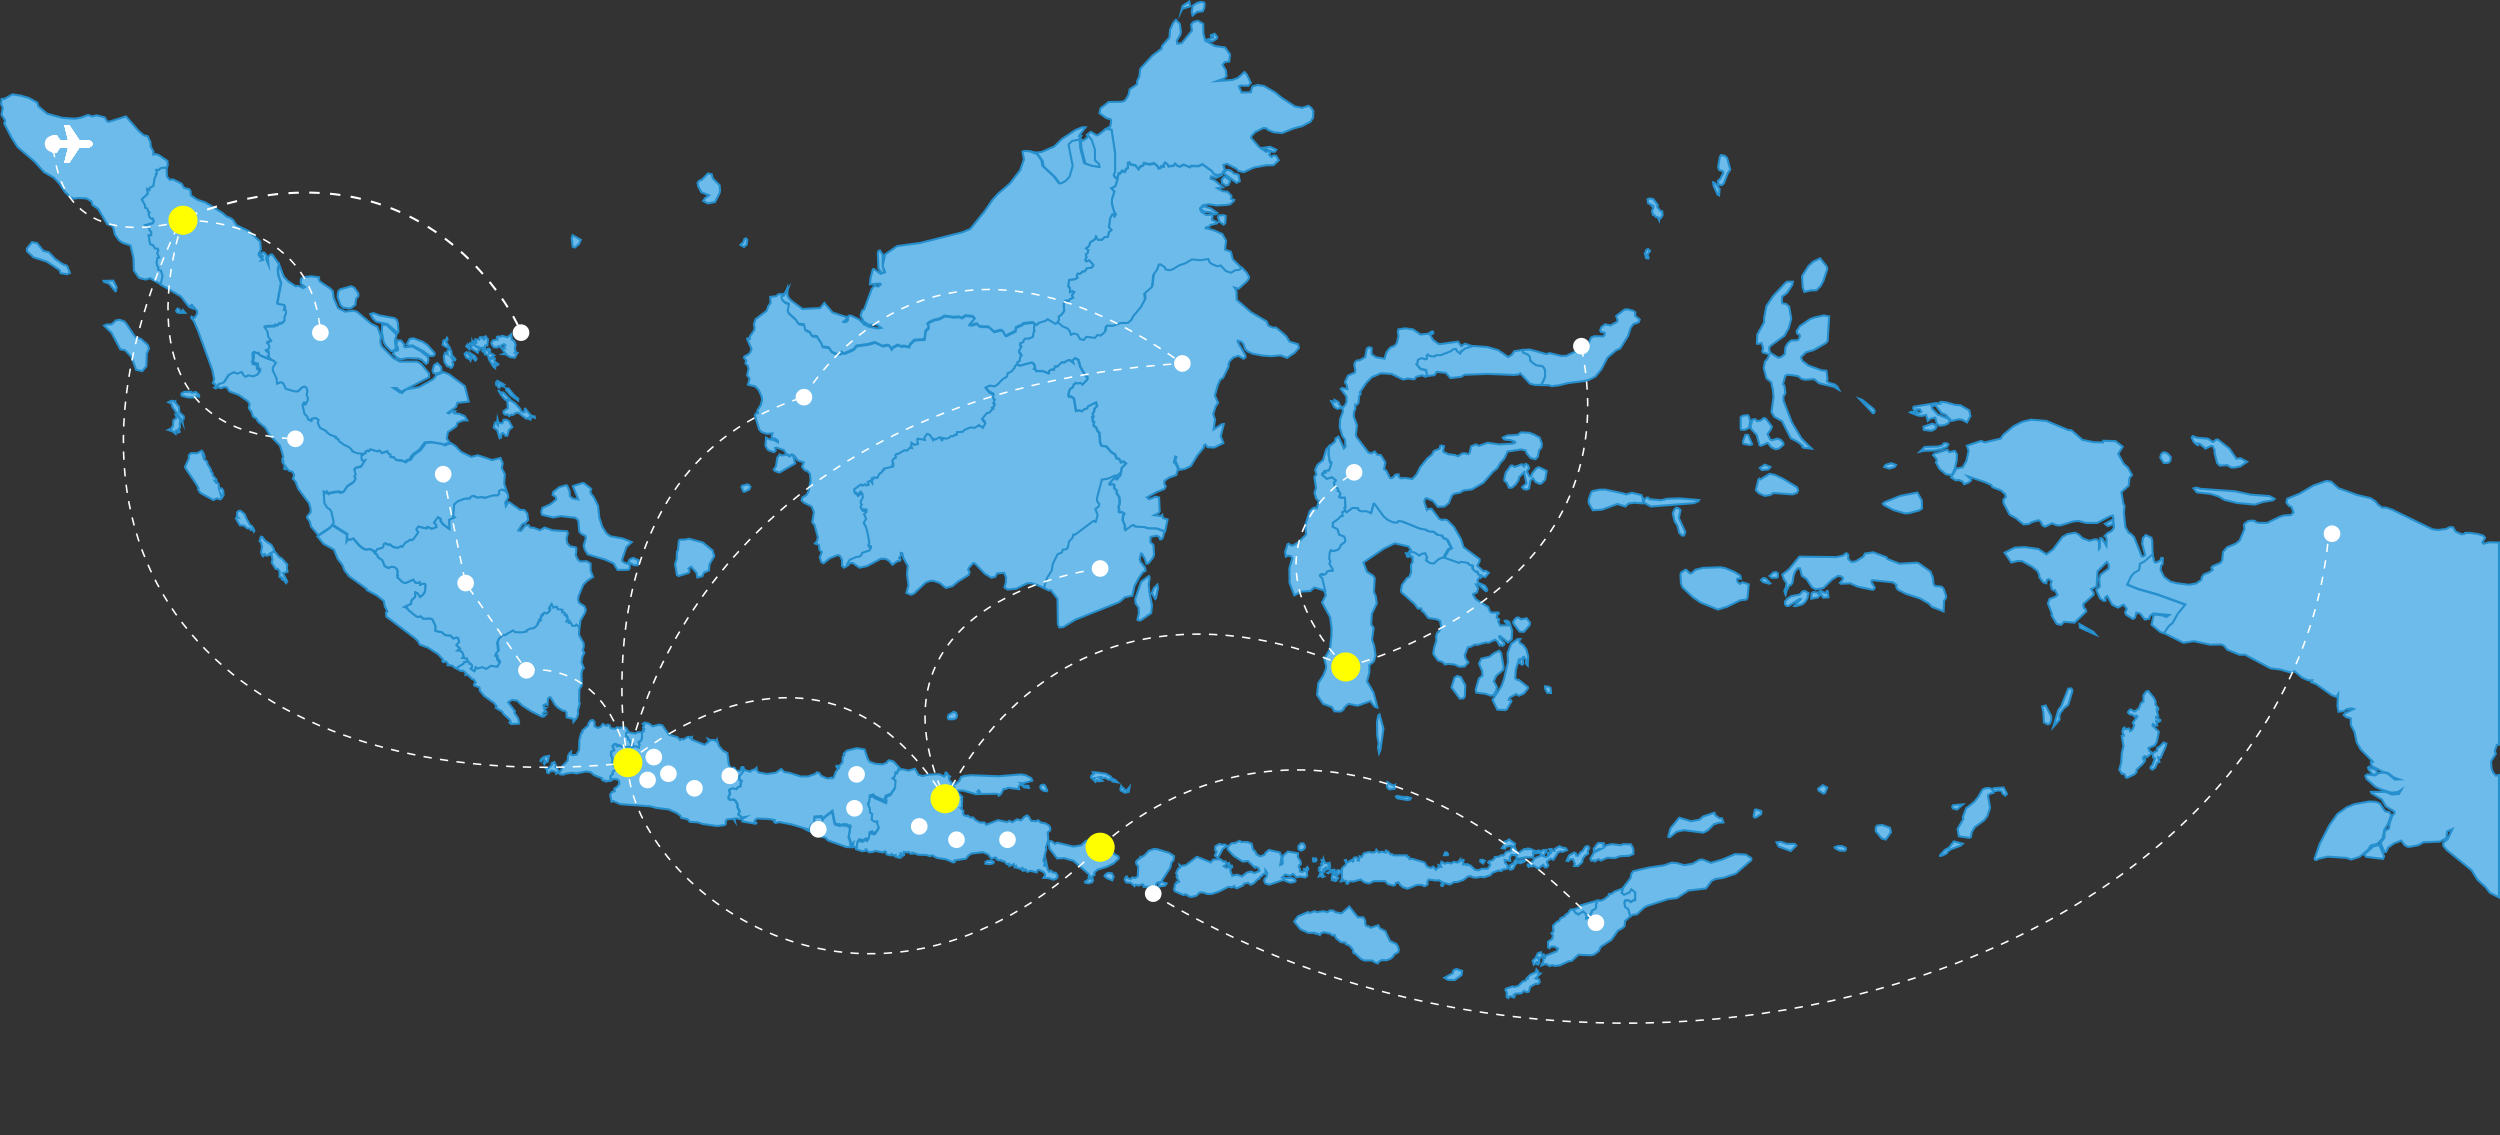<?xml version="1.0" encoding="utf-8"?>
<!-- Generator: Adobe Illustrator 23.0.0, SVG Export Plug-In . SVG Version: 6.00 Build 0)  -->
<svg version="1.1" id="main-map" xmlns="http://www.w3.org/2000/svg" xmlns:xlink="http://www.w3.org/1999/xlink" x="0px" y="0px"
	 viewBox="0 0 1201 545.4" style="enable-background:new 0 0 1201 545.4;" xml:space="preserve">
<rect x="0" y="0" width="1201" height="545.4" fill="#333333" stroke="none"/>
<style type="text/css">
	.st0{fill:#6CBBEA;stroke:#268FCD;stroke-miterlimit:10;}
	.st1{fill:none;stroke:#FFFFFF;stroke-dasharray:5;}
	.st2{fill:#FFFFFF;}
	.st3{fill:none;stroke:#FFFFFF;stroke-width:0.75;stroke-miterlimit:10;stroke-dasharray:4;}
	.st4{fill:#FFFF00;}
</style>
<g id="map" transform="translate(0.511 0.82)">
	<g id="indonesia">
		<g id="base-indo">
			<path id="ID-AC" class="st0" d="M55.2,138.9l-0.3,0.2l-3-3.7l-2.4-0.8l-0.2-0.5l4.6-0.1l1.6,3.1L55.2,138.9z M13.5,46.3l3.9,2.2
				l0.5,1.7l4.2,3.6l7.3,2l6.1,0.4l2.9-0.5l3.4-1.3l1.9,0.7l2.3-0.5l3.8,1l1.1,1.8l0.9,0.3l8.2-2.6l6.2,7.1l2.4,2l1.8,0.4l1.3,2.7
				l0.2,2.3l1.3,2.4l-0.1,1.4l1.2-0.2l1.5,0.5l4.1,2.8l0.2,2l-0.5,1.3l0,0h-1.8l-1.2,0.3l-0.5,0.7h-1.4l0.3,1.7L74.4,83l0.2,0.7
				l-0.7,1l-0.6,3.9l-1.8,1l-0.1,1l-1.1-0.5l0.3,2.1l-2.9,2.7l1.6,2.8v1.1l1.1,0.5l0.3,1.3l0.8,0.6L71,102l0.5,1.5l1,0.7l0.4-0.2
				l0.6,1.1l-0.4,1.2l-3.6,1l1.8,1.2l0.1,1.1l0.9,1l-0.1,1.5l-1.2,0.1l0.7,4.2l1.4,0.4l0.9,1.6l1.4,0.2l0.3,0.8l-0.6,1.3l1,2.1
				l-0.9,0.3l-0.4,2.1l0.3,1.5l0.6,0.8l-0.1,1.1l1.3,0.5l0.8,2.5l-0.9,4.2l0,0l-5.3-3l-2,0.7l-3.2-0.8l-2.5-3.5l-0.2-6.1l-1.4-6
				l-3.9-1.3l-1.7-1.3l-1.9-2.6l-0.7-3l-0.7-1.2l-2.3-0.8l-4.3-7.3l-2.8-2l-0.5-1.7L41,94.5l-4-0.2l-2,0.3l-1.8-0.7l-2.5-2.5
				l-2.8-4.2l-2.6-2.7l-4.6-2.6L16,76.7l-8-6.8l-2.8-4.3l-3.7-7.1L2,57.1l-1.8-2.8L0.8,51L0,49.1l0.3-2.4h1.3l3.9-2.2l4.3,0.7
				L13.5,46.3z"/>
			<path id="ID-BA" class="st0" d="M533.8,422.1l-2.4-1l-1.3-1l0.2-0.6l1.4-1l1.9,0.2l0.9,1.7L533.8,422.1z M504.7,403.3l1.6,1.3
				l1-0.6l7.9,1.9l3.6-0.6l2.5-2.2l1.9-0.5l6.9,2.6l2.8,1.8l1.9,2.5l2,1.1l0.1,1.1l-2.5,2.3l-3,1.5l-4.7,1.5l-1.5,1.4l0.1,1.1
				l-2,1.2l0.8,1l0.2-0.6l0.3,1.1l-0.5,0.8l-1.6,0.5l-1.5-0.2l-0.3-0.5l2.1-1.4l-0.4-0.7l0.4-1l-0.5-0.8l-7.1-6.2l-4.6-1.3l-3.2,0.2
				l-3.7-4.7l-0.4-2.8l0.2-0.7L504.7,403.3z"/>
			<path id="ID-BB" class="st0" d="M305.8,270.7H304l-2.6-1.5l0.5-1.2l1.7-0.8l2.6,1.1L305.8,270.7z M330.5,258l6.6,1.8l4.7,3.8
				l0.8,2.7l-2.3,4l-0.2,2.9l-2.5,1.1l-0.7,1.7l-2.4,0.6l-0.4-2.2l-2.6-3l-1.3,0.9l0.5,0.6l-0.1,1.2l-0.6,0.4l-4.5,1.4l-0.8-0.4
				l-0.9-5.3l0.8-2.5l0.1-3.5l0.5-0.7l0.4-4.4l0.4-0.6l2.7-0.1L330.5,258z M284.8,238.1l2,4.1l0.6,5.7l1.4,4.3l2,3.2l1.9,1.4l6,1.1
				l4.3,1.7l-2.6,2.4l-2.1,6.2l0.2,0.7l1.2,0.7l2.3,0.7v1.9l-0.6,0.7l-5.2,0.1l-2-3.2l-4.3-1.9l-8.1-2.4l-1.4-2.3l-0.5-2l1-3.2
				l-0.1-1.3l-2.1-1.1l-0.9-1.1l-0.5-5.3l-1.4-1.3l-7-0.8l-3.6,0.7l-5.4-1.3l-0.4-1.3l0.5-2l3.8-1.7l2.9-2.3l-0.3-1.4L265,237
				l0.2-1.4l2.9-2.3l3.2-1l0.7,0.2l1.1,2.6l0.2,2.5l1.4,1.1l2.6,0.4l-2.6-6.4l4.7-1.5l0.6,0.1l3.5,2.7l-0.4,1.3l0.2,0.9L284.8,238.1
				z"/>
			<path id="ID-BE" class="st0" d="M179.2,264l0.3,0.9l1.3,0.8l0.2,1.1l2.2,1.5l1.1,2.8l1.7,0.9l1.7-0.6l1.5,0.3l1,0.9l0.4,1.1
				l-0.2,1.8l0.3,0.2l-0.3,0.8l2.5,2.3l1.3,0.5l3.9-1.7l0.9,1.4l1.3,0.2l0.8-0.4l0.2,1.3l1.2-0.5l1.2,0.1l0.3,0.7l-0.4,3.2l-1,1.4
				l-1.3,1l-1.3-1.8l-1-0.4l-0.1,2.2l-1.7,1.6l-0.2,1.7l-3.1,1.5l1,0.3l0.9,1.2l3.7,3l1.2,0.3l0.9-0.4l1.3,1.2l3.3-0.1l1,0.4
				l1.5,3.1v2.5l2.9,0.5l1.8,1.5l2.6,0.2l1.3,1.4l1.5-0.5l0.8,0.3l0.5,1.8l-1.3,1.6l1.7,1.6l-1.1,0.9l1.2,0.1l1,0.8l0.7,2l-0.6,0.7
				l2.1,0.3l0.4,1.4l0,0l-0.1,0.1l0,0l-1.4,0.1l-0.2,0.8l-2.8,1.6l-0.3,0.8l0,0l-1.2-0.2l-1.5-1.2l-2.2-0.2l0.2-0.6l-0.4-0.6
				l-0.8-0.6l-0.9,0.4l-0.6-0.5l0.3-0.8l-2.4-2.6l-4.8-3.1l-4-1.5l-0.8-1.6l-1.7-1.6l-13.5-10.2l-0.2-1.9l0.7-0.6l-1.3-2.6l-0.4-2.4
				l-3.4-2.7l-4.9-2.6l0.1-0.5l-8.5-6.1l-2.2-2.8l-1-2.6l-2.3-3l-1.8-4.4l-4.9-2.7l-3-3.6l0,0l5.8-3.9l1.2-1.5l0,0l0,0l0,0l7.1,4.5
				l-0.1,3l0.4-0.7l1.1,0.2l1.6-0.6l2.9,3.4l2.1,1.6l1,0.3l2-0.2L179.2,264L179.2,264L179.2,264z"/>
			<path id="ID-BT" class="st0" d="M301.4,350.8l-0.9,0.4l-0.1,1.7l0.9,0.5v1l0.6,0.1l0.9,2.3l0,0l-0.1,0.2l0,0l-0.3,0.9H298
				l-0.5-0.5L296,357l0.3,0.7l-0.8,0.1l-0.3-1l-0.5-0.2l-1,1l0.7,2.1l-1.3,0.6l-0.2,1.5l0.8,1.9l-0.1,2.6l2.2,2.2l-2,1.5l-0.1,1.1
				l-1,1l0.1,2.1l0,0l-2.3,0.4l-0.1-0.4h-1l-0.7-0.5V373l-3.7-1.4l-1.9-1.6l-2.2-0.2l-4.5,0.9l-2.3-0.3l-3.2,0.5l-0.6,0.4l-1.6-0.1
				l-0.9-0.8l-1,0.4l0.1-0.4l-0.9-0.6l-1.7-0.4l-1.3,1.2l-0.6-0.2l-0.2-1.5l-0.7-0.8l1.5,0.1l1.7-1.6l-0.2-0.7l1.3-0.6l0.9,1.9
				l-0.4,0.4l0.8,0.5l0.6,1.5l0.8,0.3l0.8-1l0.2-1.5l2.7-2.8l0.2-2.3l0.8-1.4l0.6-0.5l-0.1,1.1l0.6,0.5l2.1-0.2l1.3-2.3l0.1-4.7
				l0.9-3.4l0.6-0.4v-0.9l2.7-2.3l0.3-1.3l0.9-1.2l1.1-0.2l0.8,1v2l1.5,0.8l1.5-0.5l0.9-1.4l1.9,0.9l0.6-0.6l0.9,0.4l0.2,1l0.7,0.4
				l1.7,0.2l1.1-0.8l0.7,0.5l1.7-0.5l0.7,0.4l0.7-0.2l0.7,0.7L301.4,350.8z"/>
			<path id="ID-GO" class="st0" d="M706.9,165.4l7.1,0.5l5.2,1.5l4.8,3.3l1.7-1l1.3-1.8l3.9-0.6l0,0l0.3,1.2l2.1,0.9l1.1,1l0.3,2
				l0.9,0.8l1.8,1.3l3.1,0.5l0.8,0.9l0.5,1.3l-0.1,3.2l-1.7,3.7l0,0h-3.2l-2.3-0.6l-4.7-5l-0.8,0.6l-2.1,0.2l-12.8-0.5l-11,0.4
				l-1.7,1l-5.1,0.6l-2.2-2.5l-4.4-0.5l-1.1,1.6l-4.2,0.5l0,0l0.4-0.8l-0.3-2.2l-2.7-0.6l-2-2.3l0.5-0.3l0.1-1.6l0.5-0.5l1.6-0.6
				l1.5,0.6l0.8-0.2v-1.5l0.5-0.6l1.4,0.8l2,0.1l0.7-0.6h2.2l4.8-1.9l1.2-0.9l1.3-0.2l0.7,1.2l1.4,1l0.7-1.4h0.6l0.8-0.9
				L706.9,165.4z"/>
			<path id="ID-JA" class="st0" d="M242.9,235.2l-1.9-0.8l-0.8,0.2l-0.7,0.7l0.2,1.1l-0.5,0.7l-3,0.2l-3.4,1.1L231,238l-1.9,0.3
				l-2.2-0.9l-1.1,0.5l-0.4,0.8l-2.5,0.1l-3.3,1.2l-1.7,1.5l-0.5,5.5l0.8,0.7l-2.7,1.2l0.1,4.5l-3.1-2.3l-1.2-1.5l-0.1-1.2l-1.2-0.7
				l-1.8,2.6l1,1l0.2,1.1l-2.3,0.9l-2.1-1l-0.4,0.8l-4-0.9l-0.9,1.3l0.9,1.5l-2.3,3.2l-0.7,0.5l-0.8-0.2l-2.6,1.6l-1.2,1.8l-0.7-0.3
				l-1.5,0.8l-1.3-0.2l-1-0.2l-1.7-1.3l-0.7,0.3l-1.3-0.8l-0.8,0.4l-0.1,1.1l-0.6,0.7l-2.5,0.7l-0.6,1.1l0,0l-0.9-0.3l0,0l-2-1
				l-2,0.2l-1-0.3l-2.1-1.6l-2.9-3.4l-1.6,0.6l-1.1-0.2l-0.4,0.7l0.2-3.2l-7.1-4.5l0,0l0.3-0.8l0,0l-1.1-5l-0.6-1.1l-1.6-1.1
				l-1.2-2.1l-0.3-5.5l1,0.5l0.5-0.6l1,1.1l0.8-0.5l2.4-0.4l1.8-0.2l0.6,0.5l1.5-0.4l1.8-2.7l3-1.9l0.9-1.7l-0.6-0.9l0.6-1l-0.6-2.5
				l0.9-0.9l2.4-0.5l1.7-2.8l-0.7,0.3l-0.8-0.7l-0.1-2.8l0,0l0,0l0,0l0.9,0.2l0.1-0.5l1.2-0.3l0.3-0.9l0.9-0.4l0.4,0.3l0.9-0.9
				l3.3,1l1.2-0.4l0.9,1.2l2.8-0.9l0.5,1.2l1.5,0.8l-0.1,1l1.8,0.2l0.7,1.2l3.4,0.4l0.9,0.6l1.2-1l1-0.1l1.7-2.5l3.2-2.3l2.6-3.5
				l3.1-0.2l5.5,1l0.6,0.5l1.3-0.7l1.8-0.2l0,0l1.8,1.2l2.7,2.8l4.9,2.4l3.1-0.8l6.9,2.3l4-1l1.1,2.6l-0.5,2.2l1.5,3l-0.3,4.6
				L242.9,235.2z"/>
			<path id="ID-JB" class="st0" d="M311.2,346.8l1.8,1.3l3.3-0.8l1.4,0.4l3.2,4.5l4,1.1l1.3,1.4l0.6-0.5l1.1,0.2l2-1.2h0.9l0.2,0.6
				l0.9-0.5l-0.1,1.2l6.2,2.5l2.2-1.7l-0.6-1.1l1,0.5h2l1,0.7l0.3-0.8l0.9,2.9l2,2.3l2.1,1.2l0.7,5.5l1,1.7l0.9,0.2l0.4-0.5l0.7,0.4
				l0.1,0.9l1.8,0.4l1.4-0.7l0.1-0.6l-0.5-0.2l0.3-0.4h0.7l0,0l-0.1,2.2l-1.9,2.3l0.2,1.7l1,0.6l-0.5,0.9v1.6l-1.4,0.5l-0.7,0.9
				l-1.9-0.4l-1.5,0.7l0.4,2l-0.7,1.2l0.1,1.2l0.6,0.3l1.8-0.1l0.8,0.7l1,1.6v1.4l1,2l-0.6,1.5l1.8,1.5l0,0l-1,0.7l-1.9-0.5
				l-0.7,0.5l0.2,0.9l-0.7-1.1l-3,0.3l-0.6,0.6l-0.1,1.7l-0.7,0.5l-3.5,0.4l-6.9-1l-2.3-0.8l-3.8-0.2l-1.1-1.3l-3-0.6l-0.5-1.1
				l-1.8-1.3l-3.8-1.7l-5.9-0.7l-3-0.8l-14.3-1l-3.4-1.5l-0.8,0.3l-0.7-3.3l0.9-1.4l1.3-0.3l-0.2-1.3l1.4-0.9l1-1.3l-0.1-1.4
				l-0.8-0.8l-1.9-0.2l-1.2,0.7l0,0l-0.1-2.1l1-1l0.1-1.1l2-1.5l-2.2-2.2l0.1-2.6l-0.8-1.9l0.2-1.5l1.3-0.6l-0.7-2.1l1-1l0.5,0.2
				l0.3,1l0.8-0.1L296,357l1.5,0.4l0.5,0.5h4.4l0.3-0.9l0,0l0.1-0.2l0,0l0.8-0.1l-0.2,1.3l1.4-0.4l1.6,0.7l0.3-1.4l-0.4-1.4l1-0.3
				l0.6-1.3l0.1-3l0,0l0.8-0.5l-0.4-0.6l0.6-0.4l-0.6-0.7l0.6-1.4l-0.7-0.4l0.9-0.6L311.2,346.8z"/>
			<path id="ID-JI" class="st0" d="M473.9,412.7l2.3,0.1l0.7,0.5l-0.3,0.6l-1.5,0.4l-2.2-0.2v-0.8L473.9,412.7z M538.5,377.5
				l0.8,0.3l0.2,0.7l1.3,0.4l1.3-1.6l-0.4,2.3L540,380l-2-1l-0.3-0.5l0.4-1.7L538.5,377.5z M502.4,379.3l-1.5-0.2l-1.2-0.8l-0.5-0.9
				l0.3-0.9l1.3-0.4l0.7,0.5l1.1,2.3L502.4,379.3z M535.3,373.9l1.1,1.1l-2.5-0.4l-0.7-1l0.4-0.5L535.3,373.9z M492.2,371.6l2.7,1.4
				l0.5,1.2l-4.6,1.3l-1-0.1l1.5,1.2l2.2,0.1l0.3,1l-2.4-0.3l-1.5-1.5l-1.1,1.1l0.3,1.3l-5.4-0.7l-0.9,0.6h-1.2l-1.3,2.5l-1,0.7
				l-0.2-0.7l-1.2-0.2l-7.1,0.1l-0.5-0.7l-0.5,0.1l0.3-0.7l-0.5-0.5l-0.6,0.7l0.8,1.1l-1.4,0.1l-6.1-1.7l-2.3-0.1l-1.6,0.4l-0.7-0.5
				l0.3-1.4h-0.4l-0.4-1l0.3-0.7l0.9,0.2l1.9-1.5l0.9-1.9l1.6-0.6l3.4-0.3l12.8,0.5l10.9-0.9L492.2,371.6z M525.9,370.2l4.8,0.7
				l2.3,1.3l0.4,0.7l-0.7,0.9l-1.3-0.3l-0.7-0.7l-1.5,0.2l-0.5-0.6l-1.5,0.2l1.8,1.7l-1.8,0.2l-0.7-0.6l-0.7,0.9l-1-1l0.7-0.8h-1.7
				l-0.2-0.5l0.3-0.9l1.1-0.6l-0.5-0.8L525.9,370.2z M432.9,368.7l3,0.7l3.1-0.9l1.7,2.9l2,0.6l2.9-0.7l4.9-0.2l2.7,1.1l0.6-0.7
				l-0.3-0.4l0.3-0.8l0.8,0.4l0.5,1.1l0.8,0.4l-0.6,0.7l0.5,1.5l0.9,0.7l0.1,0.8l-0.8,1.9l1.2,1.1l-0.4,1.3l1.3,0.3l0.3-0.6l1.2-0.1
				l2.2,2.3l-0.4,1.2l0.3,0.2l-0.2,3.7l-0.6,0.1l1.4,1.5l-0.2,1.3l0.7,0.8l1.2,0.4l0.4-0.3l1.3,1l1.3-0.1l1.1,1.3l2.2,1.1h2.1
				l0.9,1.1l5.7-2.2l4.3,0.9l1.1-0.6l1.4,0.7l2.3-1.4l1.9,0.5l1.6-1.7l1.3-0.7l0.8,0.6l1.1,2l2.4,0.2l1-0.5l1.3,1.2l2.3,0.4l1.5,0.9
				l0.7,1v1.4l-1.2,1l0.3,3.7l-1.2,3.4l0.2,1.1l-1.2,4.5l-0.1,0.9l0.6,1.3l-0.3,1l0.6,0.2l0.3-2.3l0.9,4.2l0.7,0.9l0.7-0.6l0.9,0.9
				l1.5,0.2l0.9,1.4l-0.4,1.2l-1.6,0.7l-2.5-0.8l-2.3-0.1l0.8-1.2l-0.2-0.9l-0.9-0.9l-1.8-0.8l-0.8,0.1l-0.4,1.1l-2.9-0.8L493,418
				l-0.8-1.2l-0.5,0.6l-0.9,0.1l-0.3-0.4l0.6-0.5l-0.4-0.5l-0.9,0.5l-2.2-0.7v-0.6l-0.7,0.5l-0.3-1.5l-2.2,0.9l-0.1-1.1l-1.1,0.3
				L482,413l-1.3-0.2l-0.2-0.4l-1.2,0.1l-1.2-0.6v-0.6l-0.6-0.2l-1.8,0.6l-1.4-2l-2.6-1.1l-5.4,0.6l-1.5,0.9l-1.3,1.6l-5.5,0.8
				l0.1,0.8l-0.6,0.2L454,412l-4.4-0.7l-2.4-1.3l-0.9,0.5l-1.8-0.6l-3.8-0.1l-2.8-1v0.5H437l-1.1-0.9l-0.5,0.3l-1.7-0.3l0.1,1.6
				l-0.5,0.3l-0.5-0.1l-0.2-1.1h-0.5l0.2,0.8l-0.7,0.3l0.7,0.9l-0.8,0.2l-1.8-0.6l0.1-0.8l-1.1,0.3l-0.9-0.8l-0.4,0.7l-2-0.5
				l-0.3-1.2l-0.5-0.3l-1,0.6l-3.8-0.8l-0.8,0.5l-1.9,0.2l-1.3-0.9l-0.1-0.5h-0.4l-0.1,0.7l-1.5,0.2l-3-1l0,0l0.2-2.6l1.1-1.4
				l1.9,0.5l1.3-0.9l0.8,0.5l0.7-1.1l0.2-2.3l1.2-0.5l0.1,0.4l1.5,0.3l1.7-2.5l-0.9-2l0.2-0.8l-1.5,0.1l-1.3-1l0.3-2.7l-1-0.6
				l-0.2-2.2l-0.8-2l0.7-1.5l0.2-2.6l1.7-0.5l0.7,0.8l5.6,2.5l0.1-0.4l-0.5-0.2l0.2-0.8h-0.7l0.5-1.3l2.5-1.1l2-3l0.2-3.3l-1.5-1
				l1.1-1l0.4-2l1-0.1l0.2-1.2l0.8-0.6l0,0L432.9,368.7z M458.2,341.4l0.6,0.2l0.4,1.3l-0.3,1.2l-1.2,0.6h-2.5l-0.4-0.8l0.4-1.3
				l2.5-1.5L458.2,341.4z"/>
			<path id="ID-JK" class="st0" d="M263.2,362.3l-0.6,2.8l-1,0.3l-0.6,0.9l-0.3-0.4l0.6-1.3l-0.5-0.4v-0.6l-1.2,0.8l-0.1,0.5
				l-0.4-0.2l0.4-0.9l1.5-1.1L263.2,362.3z M302,351.1l2.7,0.5l1.1-0.6l2.1-0.1l0,0l-0.1,3l-0.6,1.3l-1,0.3l0.4,1.4l-0.3,1.4
				l-1.6-0.7l-1.4,0.4l0.2-1.3l-0.8,0.1l0,0l-0.9-2.3l-0.6-0.1v-1l-0.9-0.5v-1.7l0.9-0.4l0,0L302,351.1z"/>
			<path id="ID-JT" class="st0" d="M431.7,368.2l-0.8,0.6l-0.2,1.2l-1,0.1l-0.4,2l-1.1,1l1.5,1l-0.2,3.3l-2,3l-2.5,1l-0.5,1.3h0.7
				l-0.3,0.8l0.5,0.2l-0.1,0.4l-5.6-2.5l-0.7-0.8l-1.7,0.5l-0.2,2.6l-0.7,1.5l0.9,2l0.2,2.2l1,0.6l-0.3,2.7l1.3,1l1.5-0.1l-0.2,0.9
				l0.9,2l-1.7,2.5l-1.5-0.3l-0.1-0.4l-1.2,0.5l-0.2,2.3l-0.7,1.1l-0.8-0.5l-1.3,0.9l-1.9-0.5l-1,1.4l-0.2,2.6l0,0l-1.8-0.4l0,0
				l0.1-0.8h-0.6l0.4-0.9l-0.8,0.6l-0.3-0.3l0.1-1.1l-0.9-2.4l0.8-5.1l-0.4-0.3l-0.4,0.4l-1-0.9l-0.9,0.4l-0.3-0.5l-2.2,0.5
				l-0.3-0.5l-0.9,0.2l-1.1-0.7l-1.2-5.9l-3.6,2.8l-0.9,1.2l-0.7-1.4l-3.3,0.2v2.4l-1.8,1.9l-0.5,1.9h-0.9l0,0l-8-2.4l-5.8-1.1
				l-1.8,0.4l-0.7-0.5l0.3-0.8l-2.8-0.6l-5.8-0.2l-1.1,1l-0.1,0.6l0.9,0.5l-0.3,0.4l-6.4-1.1v-0.9l-0.4-0.1l2-1.2l-1.6,0.3l0,0
				l-1.8-1.5l0.6-1.5l-1-2v-1.4l-1-1.6l-0.8-0.7l-1.8,0.1l-0.6-0.3l-0.1-1.2l0.7-1.2l-0.4-2l1.5-0.7l1.9,0.4l0.7-0.9l1.4-0.5v-1.6
				l0.5-0.9l-1-0.6l-0.2-1.7l1.9-2.3l0.1-2.2l0,0v0.8l0.8,0.8l2.5,0.7l0.4-0.6l2-0.6l0.5-0.6l0.2,1.3l1,0.9l3.9,0.7l4.2-0.6l2.6-1.8
				l1.5,1.5l2.2,0.3l5.7,1.8h3.5l3.5-1.2l0.7-0.8l1.2,0.4l0.8,1.2l1.8,0.9l1.5,0.5l1.7-0.4l0.2,0.3l0.9-0.3l1-2.8l1.5-1.9l-0.8-0.1
				l-0.2-0.3l0.6,0.1l-0.4-0.7l0.9,0.1l1.6-1.7l0.2-2.8l0.8-0.9l-0.4-0.5l1.5-1.5l4.8-1.2l3.7,0.6l1.6,4.7l1,1.3l2.6,0.9l3.5,0.3
				l2.1-0.9l0.3-0.7l0.7-0.4l2.1,0.6L431.7,368.2z"/>
			<path id="ID-KB" class="st0" d="M357.2,235.4l-0.6-0.1l-0.9-2.2l0.2-0.5l2.4-0.7l0.9,0.2l0.8,0.9l-0.5,1.3L357.2,235.4z
				 M375.1,218l2.4-0.4l1.3,0.9l1-0.8l0.7,0.4l1,3.7l-7.6,4.4l-2-0.7l-0.7-0.7l1.1-1.7l0.6-4l1.1-1.6L375.1,218z M378,138l-0.8,2.1
				l-1,1.5l-0.9,0.1l-0.1,0.7l0.3,1l1.3,1.4l1.8,0.5l0.2,0.5l-0.6,3.2l0.5,1l3.3,3l1.3,2l2.7,0.4l0.6,2.6l2.3,1.1l0.5,1.3l0.6,0.5
				l2,0.1l2.3,3.5l0.5,1.5l3,0.4l1.4,2.1l2.3,1.1l1.9-0.1l0.6-1l0.7,0.7h0.7l4.3-1.9l1.4-1.7l5.8-0.8l3-0.9l3.9,1.8l1.8-0.5l1.2,0.2
				l1.1,1.8l0.5-0.8l2.5-1.3l1.9,0.8l0.9-0.3l2.6,0.5l0.5-1.2l2-2.1l4.9-0.3l0.6-4.1l1.3-1.3l0.1-1l-0.6-1l0.8-0.8l2.6-1.2l2.4-0.5
				l2.5-1.4l4.4,0.6l2.5-0.2l1.4,0.6l1.7-1.2l3.6,0.4l1,1.1l-2.5,3l1.1,0.1l2-0.7l0.6,0.1l0.6,1l1.1,0.3l3.6,0.1l2.7,2.4l3.2-0.8
				l1,0.5l1.1,2l0.5,0.2l4.4-2.2l0.3-1.8l2.9-1.2l0.6-0.7l4.6-0.5l1.8,1.4l0,0l0,0l0,0l-1.2,0.6l-0.2,2.6l0.3,0.3l-0.5,0.6l-0.3,2.1
				l-2.1,0.9l-1.5-0.1l-0.8,0.6l-0.1,1l-1.5,0.6l-0.1,0.5l0.7,1.1l-1.2,2l1.3,2.2l-0.8,1l-0.2,1.8l-1,0.4l-0.1,1.2l0,0l-0.8,0.4
				l-0.3,1.1l-1.7,1.9l-1.6,0.6l-0.4,1.7l-2,1.2l-2.6,2.7l-1.4,0.8l-2.1-0.4l-2.1,0.9l1.5,1.8l2.3,1.2l-0.2,2l0.8,0.9l-0.7,1.7
				l0.7,0.4l-0.5,1.2l-0.7,0.4l0.5,0.3l-0.1,0.5l-0.5,0.1l-1.3,1.7l-1.3,0.3l-2.2,2.7l1.2,1.1l0.3,1.2l-1.2,2l-0.8-0.8h-0.7
				l-0.2-0.5l-2.1,1.3l-2-0.2l-2.7,1.1l-1,1l-2.8,0.2l-0.1,1.3h-1.1l-0.4,0.6h-1.4l-0.9,0.8l-1.5,0.4l-1.3-0.2l-0.5,1l-0.6-0.4v-0.9
				l-0.6-0.2l-2,1.1l-0.6-0.3l-0.5,0.7l-1.6-2.6l-1.3-0.5l-1.2,1.7l0.2,1.2l-3.4-0.6l-0.3,0.3l0.4,2.2l-1.8,0.5l-1.3-1l-0.2,1.3
				l0.4,1.2l-1-0.2l-1.2,1.4l-1.5-0.1l-2.9,1.7l-0.9,0.1l-0.5,0.6l0.3,1l-1.4,1l-0.4,0.8l0.5,1l-0.4,0.7l0.5,0.4l-0.2,0.5l-4.3,1
				l-0.2,0.8h-0.5l-0.5,1.1l-1,0.5l-1.1,2.1l-1.7-0.3l-0.2,0.8l-0.6-0.2l0.1,2.2l-1-1.2l-1.2,0.7l0.5,1.3l-1.2,0.3l-0.6-0.6
				l-1.2,0.7l-0.7-0.6l-3.3,2.4l0.1,1.2l0.7,0.2l0.7,1l1.7-1.3l0.8,1l0.2,1.8l-1,1.8v1l0.5,0.6l-0.6,1.2l0.7,1l2.2,0.2l-0.1,1.2
				l-1.1,0.9l1,2.3l-1.2,1.9l1,1.7l0.8,2.8l0.9,5.1l-0.5,1.2l1.2,0.4l0.2,0.7l-0.8,1.4l-3.6,1.2l-0.2,0.9l-0.9,0.8l-1.8,0.3l-3,1.3
				l-1.1,1.8l0,0l-2,1.2l-1-0.9v-2.8l-0.6-1.3l-0.7-0.9l-1-0.1l-3.6,1.5l-3,2.4l-1-0.6l-0.8-2.3l1-2.5l-1.1-1l-0.3-2.5l-1.9-0.6
				l1-1.2l0.4-1.9l-1.6-5.8l-1.1-1.3l0.8-4.9l-1.1-2.7l-3.6-1.8l-1.2-1.1l0.3-1.4l2-1.2l1-1.8l1-5l-0.3-3.4l-1.3-1.4l-1.2-0.3
				l-1.3-1.7l0.8-2.1l-2.9-0.9l-1.8-2.4l-1-0.6l-1.1,0.7l-1.7-1.1l-1.1-1.6l-3.5-1.2l-0.7,0.2l0.3,1.3l-0.8,0.7l-2.6-0.9l-0.8-0.9
				l-0.7-1.3l0.3-3.9l1.2,0.7l2.9,0.6l1.6,1v-0.8l-1.5-1.1h-1.3l-0.3-0.7l0.5-1.7l-2.8,0.2l-2.5-0.9l-1.1-1.2l-2.1-6.8l0.5-0.9
				l1-0.2l-0.3-1.2l1.7-2.7l0.6-2.4l-0.3-1.8l-1.3-2.9l-1.7-1.8l-3.5-0.8l0.7-2.4v-0.8l-1.1-1.3l0.7-3.2l-0.4-1.4l-1.1-1.2l0.4-1.3
				l-1.1-1.3l0.2-0.7l1.8-0.9l1-1l0.6-1.7l-2.1-4.8l0.2-0.3l1.1,0.3v-1.2l2-2.8l0.3-1.2l-0.3-1.9l0.8-2.4l5.3-4l0.8-2.3l1.1-1.5
				l-0.2-2.9l2.8-0.3l1.2-1h2.6L378,138z M356.9,117.8l-1.7-1l1.4-1.2l0.5-1.6l0.7-0.3l0.7,0.7l-0.3,2.3L356.9,117.8z M275.6,118.1
				l-1-0.4l-0.5-4.1l0.5-1.4l3.9,2.2l-0.9,2L275.6,118.1z M343,96.2l-3.5,0.7l-2.2-1.2l0.9-1.3l1.9-1.4l-3.7-1.5l-1.5-2.8l-0.3-1.7
				l0.9-1.1l1.1-0.3l3-3.1l1.8,0.4l0.5,2l3.3,3.3l0.2,2.7l-0.3,1.2L343,96.2z"/>
			<path id="ID-KI" class="st0" d="M596.2,127.8l2.2,2.4l1.1,1.9v0.7l-0.9,1.4l-4.1,3.7l-2-0.6l1,1.7l0.1,4.2l6.9,6l7.5,4.4l0.8,2
				l2,0.9l1.8,0.1l4.7,4l1.7,2.7l4.1,1.3l0.4,1.7l-2,2.3l-3.7,2.5l-3.1-1.2l-4.5,0.4L606,170l-4.7-0.9l-2.5-1.1l-1.1-1.1l-1-2.7
				l-1-0.9l-1.6-0.5v0.7l3.6,6.2l0.1,1.1l-0.9,0.7l-2.5-1.4l-2.4,0.8l-1.8,1.8l-0.5,1.2v1.4l-2.6,5.3l-1.4,1l-1.2,2.6l-1.4,5
				l1.6,3.5l-1.2,1.7l-1.2,3.7l0.9,2.7l-0.7,4.7l3.9-2.5l1-0.1l-1.5,5.8l1.3,3.3l-4.4,2.2l-3.2-0.2l-1.1-1.3l-0.6,0.4l-0.2,1.2
				l-3,3.6l-3.1,5.1l-2.7,1.4l-2.8,0.5l-2-4.5l0.5-1.7l-0.5-0.2l-0.7,2.8l1.1,1.1l0.9,2l-0.8,3l-3.4,1.2l-2.3,1.6l-0.1,1.4l0.7,1.2
				l-0.7,1.3l-3.6,1.4l-4.7,2.6l1,0.9l3.2-1.2l1.6,0.4l0.3,6.8l-0.6,0.7l-2,1l3.2,0.4l0.6-0.6l0.4,1.6l2.2,0.6l-1.2,5.8l0,0
				l-3.7-1.4h-4.1l-1.9-0.6l-4.1-0.2l-1.4-0.8l-3.6,2.5l-0.4-0.8v-1.5l-1.1-2.6l0.3-2.3l0.5-0.8l-1.1-0.8l-0.8,0.2L537,245l0.3-0.9
				l-0.4-1.1l0.6-2.2l-0.2-2.8l-1.3-2v-1.2l-1.3-1.3l0.2-1.1l-0.4-0.6l-1.8,0.2l-0.3-0.5l3-3.5l0.5,0.1l-0.2,1.2l0.4,0.1l1.6-1.9
				l0.4-1.5l0,0l0,0l0,0l0.3-2l2.1-2.2l-1.2-1l-1,0.6l-0.3-0.2l-0.3-1l-1.1-0.9l-0.6,0.1l-0.7-1.9l-2-1.3l-2.1-2.5l-2.5-0.5
				l-0.6-1.5l-0.4-4.7l-0.8-0.7l-0.6-1.6l-1.4-1.2l0.3-1.7l-0.6-0.2l-0.3-2.2l0.6-0.1l-0.4-1.4l0.8-1.4v-1l1.3-1.3l-0.5-1.7
				l-3.7,1.8l-0.4,1l-1.4,0.4l-1.2,1l-1.4-0.4l-1.5,0.3l-1-6l-1.4-1l-0.9,0.2l-0.4-0.8l0.4-2l0.7-1.3l0.9-0.4l0.8-1.7l1-0.7l0.6,0.4
				l1.6-0.3l0.8,0.8l2.3-2.3l0.1-1.1l-1-0.9l-2.4-4l-1-3.5l-1.5-0.8l-1.2,1.1l0.4,1.1l-1.8-1.3l-1.3,0.3l-1.2,0.9l-1.3-0.1l-2.1,2
				h-1.2l-0.3,1.5h-1.5l-1,0.7l0.1,1l-0.3,0.1l-2.9-1.1h-3l-0.2-0.6l-1-0.5l0.5-0.8l-0.5-1.5l-1.1-0.7l-5.6,1.5l-1.4-0.5l0,0
				l0.1-1.2l1-0.4l0.2-1.8l0.8-1l-1.3-2.2l1.2-2l-0.7-1.1l0.1-0.5l1.5-0.6l0.2-1l0.8-0.7l1.5,0.1l2.1-0.9l0.3-2.1l0.5-0.7l-0.3-0.3
				l0.2-2.6l1.2-0.6l0,0l0.6-0.2l0,0l0.4-0.7l3.5-1.2l0.9-0.8l3.9,2.3l0.9-0.8l0,0l2.5,2.1l2.4,0.7l1.2,1.3l0.6,1.9l1.2-0.7l1.1,0.2
				l0.8,0.3l1.3,2.2l1.7,0.4l1.3-1.5l4,0.5l1.3-1.4l1.6,0.3l1.9-1.8l0.4-2.4l0.6-0.6l3,0.1l3.5-1.3l3.5-0.1l1.6-1.3l0.8-1.8l3.7-4.4
				l2-3.7l-0.3-2.8l3.7-3.3l0.6-5.7l1.8-2.5l0.8-2.5l0.8-0.1l2,1.3l0.5,1.1l2,0.4l1.6-0.5l2.7-1.7l3.4-1.2l3-1.8l4.1,0.4l3.7-0.6
				l0.8,1.7l0.9,0.7l2.7,1.1l1.6-0.4l2.4,2.6l2.1,0.8l0.6,0.1l1.9-1.2l2-0.2L596.2,127.8z"/>
			<path id="ID-KR" class="st0" d="M242.7,200.8l1.3,0.7l1.6,2.9l-1.6,1.3l-0.8,2.8h-0.8l-1.3-1.3l-0.7,0.3l-0.2,1.9l-0.7,0.3
				l-1.1-3.8l-1.8-1.4l0.7-2.3l1.1-0.3l0.1-1.2l0.3,1.2l-0.7,0.6l0.6,1l0.2-1.3l1.5,0.4l0.7-0.5l0.3-1.2L242.7,200.8z M250.7,197.2
				h0.8v-1.4l0.4-0.3l1.8,2.4l1.4,1.2l1.2,0.1l0.1,0.7l-2.2-0.7l-0.4,0.4l0.7,0.8l-0.2,0.4l-1.4-0.7l-0.6,0.2l-3.8-2.9l-1.3,0.2
				l-1.3,0.9l-0.8-0.2l-1,0.8l-0.8-0.9l-1.1,0.2l-0.8-0.7v-1l2.1-1.4l-0.3-3.4l1.2-0.6l2.5,1.6l2.5,2.7l0.3,1.1L250.7,197.2z
				 M240.2,188.1l0.3,0.3l0.1-0.7l0.8,0.1l2.9,3.1l-1.5,0.6l-0.7-0.4l-1.9-2.2l-1.4-2.4L240.2,188.1z M243.8,185.8l2.7,3.3l2,1.7
				l-0.1,0.8l-3.3-2.3l-2.5-2.8v-0.8L243.8,185.8z M240.8,183.4l0.9,0.6l-0.9,0.3l0.5,0.5l-1.3-0.5l0.1,0.4l-0.7,0.7l-0.5-0.1
				l-0.7-1.3l-0.3,0.1l-0.1-1l1.1,0.3l0.1-0.7l-1-0.8L240.8,183.4z M237.2,171.4l-0.3,1.3l1.1,0.8l-1.2,0.5l1.4,0.3l0.1-0.5l0.6,0.4
				l-0.3,0.4l-1-0.2l-0.2,1.6l-0.9-0.7l-2-3.3l2.2-0.8L237.2,171.4z M228.1,172.1l-0.2,0.3l-2.3-2.3l-0.5-1.4l2.5,1.5l0.8,1.4
				L228.1,172.1z M225.8,171.7l-0.3,0.7l-0.3-0.6l-1.8-0.9l-0.7-1.8l0.9-0.7l1.7,1.9L225.8,171.7z M216.4,168.8l0.2,1l1.7,2
				l-0.3,0.5l-1.5-1.1l0.6,1.1l-0.3,1.2l0.5,0.6l-0.6,1.5l-0.8,0.3l-0.4-0.6l-1.1-0.1l-1.4-2l-0.3-2.7l0.6-1.8l1.2,0.7l-0.1-1.7
				l0.8-0.6l1,0.5L216.4,168.8z M233.2,167.3l0.5,0.2l0.2-0.7l0.6-0.1l0.5,0.6l-0.2,0.8l-0.5,0.1l0.2,0.8l1.2,0.1l1.2,0.8l-2.5,1.6
				l-0.6-1.8l-1.4-0.3V168l-0.3-0.3l-0.5,0.5l-0.4-0.4l0.3-1l0.7-0.2L233.2,167.3z M224.9,166.8l-1.4-1.2l0.6-1l0.7,0.7L224.9,166.8
				L224.9,166.8z M226.7,163.9l-0.1,0.4l1.3,1.3l1.9,1l0.1,0.7l-0.6,0.2l-0.3,1.1l-3.2-2.1l0.3-1.2l-1-0.9l0.2-0.4l0.5,0.3l0.6-0.4
				v-0.7L226.7,163.9z M214.5,162.2l-0.1,0.4l-0.5-0.2l-0.1,1.1l1.7,2.7l-1.3-0.1l-2.1-1.3l0.5-2.1l1.1-0.3l0.5-0.9L214.5,162.2z
				 M233.9,162.2l-0.3,2.9l-1.1,0.1v1.3l-1.3-0.3l-0.4,0.3l-3.2-1.4l-0.4-2l0.6-0.1l-0.1,0.8h0.6l-0.4-1.6l1.8,0.2l0.3-1.2l0.6-0.1
				l1.4,1.2l0.3-0.4l-0.4-0.8l0.9-0.4L233.9,162.2z M245.2,161.3l0.2,1l1.1,0.7l0.7,1.8l-0.4,1.8l0.4,1.5l-0.4,0.5l1.3,0.1l-1.3,2.3
				l-2.3-0.3l-2-1.3l-1.4-0.1l1.1-0.5l-1.4-1.8l0.3-0.5l0.9,0.1l-0.3-0.7l0.6-0.8l-0.7-0.6l-1.2,0.6l-0.2,1.1l-1.1-0.8l-0.6,0.7
				l-1.8-0.1l-1-1.4l-0.2-0.7l0.8-1.2l2.3-0.4l-0.4-1.2l0.6-0.3l1.1,0.2l0.7-0.5l2.7,0.7l1.8-1.5L245.2,161.3z"/>
			<path id="ID-KS" class="st0" d="M554.8,286.6l-0.3,0.3l-1.7-2.7l1-2.5l1.7-1.7l0.3,1.6L554.8,286.6z M547.6,297.1l-0.8,0.2
				l-0.9-0.4l0.7-3.1l-0.1-2.7l-1.4-1.9l-0.3-2.2l2.9-8.4l3.7-2.7l0.4,0.6l-0.5,3.5l0.4,4l1.2,6l-0.4,3.7L547.6,297.1z M538,226.1
				l-0.4,1.5l-1.6,1.9l-0.4-0.1l0.2-1.2l-0.5-0.1l-3,3.5l0.3,0.5l1.8-0.2l0.4,0.6l-0.2,1.1l1.3,1.3l-0.1,1.2l1.3,2l0.2,2.8l-0.6,2.1
				l0.4,1.1l-0.3,0.9l0.8,0.4l0.8-0.2l1.1,0.7l-0.5,0.8l-0.3,2.3l1.1,2.6l-0.1,1.5l0.4,0.8l3.5-2.5l1.4,0.8l4.1,0.2l1.9,0.6l4.1,0.1
				l3.7,1.4l0,0l-0.6,2.8l-0.8,1h-0.6l-0.4-1.2l-1.2-0.6l-3,0.6l-0.1,2.5l1.5,1.4l0.3,4.7l-0.5,1.3l-2.1,2.7l-1.1,0.3l-0.7-2.3
				l-1.4-2.5l-0.5-0.1l-0.6,2.6l0.3,1.3l2.3,2.9l0.2,1.5l-1.2,0.6l-1.9,2.6l-2.3,4.3l-0.9,4.4l-3.6,0.8l-2.7,2.3l-21.2,8.5l-5.7,3.5
				l-1.9,0.2l-0.7-1.5l-0.2-12.3l-3.2-4.1l-1.1,0.1l-2.3-1.3l0,0v-1.4l1.2-3.6l2.2-3.5l0.6-3.4l2.3-4.5l2-0.8l0.4-1.3l1.8-0.3
				l0.7-0.9l0.5-2.7l1.8-2l0.3-1.4l0.9,0.1l8.9-6.5l1.1,0.4l0.9-3.2l-1.1-2.9l1.5-1.1l0.4-1.2l-1-1.4l-0.2-1.2l2.4-9.2l3-0.5
				l3.3-1.5l0.8,0.2l1.5-1.2l0,0L538,226.1z"/>
			<path id="ID-KT" class="st0" d="M406.6,269.9l1.1-1.8l3-1.3l1.8-0.3l0.9-0.8l0.2-0.9l3.6-1.2l0.8-1.4l-0.2-0.7l-1.2-0.4l0.5-1.2
				l-0.9-5.1l-0.8-2.8l-1-1.7l1.2-1.9l-1-2.3l1.1-0.9l0.1-1.2l-2.2-0.2l-0.7-1l0.6-1.2L413,241v-1l1-1.8l-0.2-1.8l-0.8-1l-1.7,1.3
				l-0.7-1l-0.7-0.2l-0.1-1.2l3.3-2.4l0.7,0.6l1.2-0.7l0.6,0.6l1.2-0.3l-0.5-1.3l1.2-0.7l1,1.2l-0.1-2.2l0.6,0.2l0.2-0.8l1.7,0.3
				l1.1-2.1l1-0.5l0.5-1.1h0.5l0.2-0.8l4.3-1l0.2-0.5l-0.5-0.4l0.4-0.7l-0.5-1l0.4-0.8l1.4-1l-0.3-1l0.5-0.6l0.9-0.1l2.9-1.7
				l1.5,0.1l1.2-1.4l1,0.2l-0.4-1.2l0.2-1.3l1.3,1l1.8-0.5l-0.4-2.2l0.3-0.3l3.4,0.6l-0.2-1.2l1.3-1.7l1.3,0.5l1.6,2.6l0.5-0.7
				l0.6,0.3l2-1.1l0.6,0.2v0.9l0.6,0.4l0.5-1.1l1.3,0.3l1.5-0.4l0.9-0.8h1.3l0.4-0.6h1.1l0.1-1.3l2.8-0.2l1-1l2.7-1.1l2,0.2l2.1-1.3
				l0.2,0.5h0.8l0.8,0.8l1.2-2l-0.3-1.2l-1.2-1.1l2.2-2.7l1.3-0.3l1.3-1.6l0.5-0.1l0.1-0.5l-0.5-0.3l0.7-0.4l0.5-1.2l-0.7-0.4
				l0.7-1.7l-0.8-0.9l0.2-2l-2.3-1.2l-1.5-1.8l2.1-0.9l2.1,0.4l1.4-0.8l2.6-2.7l2-1.2l0.4-1.7l1.6-0.6l1.7-1.9l0.3-1.1l0.8-0.4l0,0
				l1.4,0.5l5.6-1.5l1.1,0.7l0.5,1.5l-0.5,0.8l1,0.5l0.2,0.6h3l2.9,1.1l0.3-0.1l-0.1-1l1-0.7h1.5l0.3-1.5h1.2l2.1-2l1.3,0.1l1.2-0.9
				l1.3-0.3l1.8,1.3l-0.4-1.1l1.2-1.1l1.5,0.8l1,3.5l2.4,4l1,0.9l-0.1,1.1l-2.3,2.3l-0.8-0.8l-1.6,0.3l-0.6-0.4l-1,0.7l-0.8,1.7
				l-0.9,0.4l-0.7,1.3l-0.4,2l0.4,0.8l0.9-0.2l1.4,1l1,6l1.5-0.3l1.4,0.4l1.2-1l1.4-0.4l0.4-1l3.7-1.8l0.5,1.7l-1.3,1.3v1l-0.8,1.4
				l0.4,1.4l-0.6,0.1l0.3,2.2l0.6,0.2l-0.3,1.7l1.4,1.2l0.6,1.6l0.8,0.7l0.4,4.7l0.6,1.5l2.5,0.5l2.1,2.5l2,1.3l0.7,1.9l0.6-0.1
				l1.1,0.9l0.3,1l0.3,0.2l1-0.6l1.2,1l-2.1,2.2l-0.3,2l0,0l-0.5,0.5l0,0l-1.5,1.2l-0.8-0.2l-3.3,1.5l-3,0.5l-2.4,9.2l0.2,1.2l1,1.4
				l-0.4,1.2l-1.5,1.1l1.1,2.9l-0.9,3.2l-1.1-0.4L516,256h-0.9l-0.3,1.4l-1.8,2l-0.5,2.7l-0.7,0.9l-1.8,0.3l-0.4,1.3l-2,0.8
				l-2.3,4.5l-0.6,3.4l-2.2,3.5l-1.2,3.6v1.4l0,0l-3.7-1.7l-2.8-0.8l-1.8,0.1l-5.4,2.6l-4,0.4l-1.6-1l0.7-2.4l0.1-2.4l-0.9-2.2
				l-3.4,0.2l-0.9,1.7l-1.9,0.4l-3.2-2l-4.7-4.9l-0.8-0.1l-2.2,2.4l-0.2,0.9l0.7,0.9l-0.5,1.5l-5,3.1l-2.8,2.3l-3.1,0.8l-3-2.4
				l-2.9-1h-1.6l-2.2,0.8l-5.6,5.3l-1.5,0.6l-2.2-0.9l1-3.5l-0.7-5.5l0.4-4l-2.1-3.7l-0.6-2.4l-0.7-0.1l0.1,1.2l-0.9,1.3l0.7,0.5
				l-0.2,0.7l-1.4,0.3l-2.3,1.7l-1.6-1.9l-1.8-1h-2.2l-6.5,3.5l-3.7,0.8l-3.3-2.3L406.6,269.9z"/>
			<path id="ID-KU" class="st0" d="M588.1,106.4l-0.8,0.7l-2-1.5l-0.7-1.9l0.3-1l2.2-0.2l1.2,0.4L588.1,106.4z M581,99.2l3.3,2.3
				l-0.8,0.7l-2.6-1.1l-2.9-0.2l-1.6-1.3l0.1-0.7l1.4-0.6L581,99.2z M589.6,88l-1.2,0.4l-1.8-1.3l-0.2-1.7l1.2-1.3l0.7,0.1l1.9,1.5
				l0.2,0.7L589.6,88z M593.8,82.9l0.7,0.3l0.6,3l-1.6,0.8l-6.3-4.7l1.5-1.5h0.8l1.5,0.5l1.2,1.2L593.8,82.9z M536.3,85.1l0.6-2.4
				h0.6l1.2-1.4l0.8,0.6l0.6-0.2l0.2-0.9l1.1-0.9v-2.2l0.8-0.3l0.5,0.9l2.3,0.5l1.5,1.8l0.9-1.3l1.3-0.5l0.4-1.1l2.6,0.6l2.3-0.5
				l1.8,1.5l0.3,0.9L557,80l0.3-0.8l1.3,0.1l-0.1-0.9l0.8-1l1.2,0.9l0.4,0.9l2.4-0.3l0.8-1l1.2,1.1l1.1,0.3l1.8-0.9l3,1.2l0.5-0.6
				l3.6,0.1l1.9-0.9l4.6,3.3l1,1.5l1.8,0.5l1.3-0.4l0.4,0.3l0,0l-2.6,1.2l-2.4-0.7L581,85l2,0.8l4,3.4l-2.7,0.4l2.5,1.4l2.4,0.3
				l1.9,2l-0.3,1.4l1.6,0.5l-0.1,0.4l-1.8,1.7l-1.6,0.3l-4.8,0.3l-4-0.6l-2.7,0.5l-1.4,1.4v0.6l0.8,1.3l2.2,1.4l1.9-0.2l1.2,0.3
				l-0.4,2.1l2.7,1.4l-0.3,0.4l-3.2,0.8l-0.4,0.7l-1.5,0.3l-0.3,0.5l3.9,1l4.1,1.8l1.8,3.2l-0.5,4.3l2.8,1l0.9,3.6l4.2,4.2l0,0
				l-1,0.9l-2,0.2l-2,1.2l-0.5-0.1l-2.1-0.8l-2.4-2.6l-1.6,0.4l-2.7-1.1l-0.9-0.7l-0.8-1.7l-3.7,0.6l-4.1-0.4l-3,1.8l-3.4,1.2
				l-2.7,1.7l-1.6,0.5l-2-0.4l-0.4-1.1l-2-1.3l-0.8,0.1l-0.9,2.5l-1.8,2.5l-0.6,5.7l-3.7,3.3l0.3,2.8l-2,3.7l-3.7,4.4l-0.9,1.8
				l-1.6,1.3l-3.5,0.1l-3.5,1.3l-3-0.1l-0.6,0.6l-0.4,2.4l-2,1.8l-1.6-0.3l-1.2,1.4l-4.1-0.5l-1.3,1.5l-1.7-0.4l-1.3-2.2l-0.8-0.3
				l-1.1-0.2l-1.2,0.7l-0.6-1.9l-1.2-1.3L510,156l-2.5-2.1l0,0l0.7-1.2l-0.1-1.6l1.2-0.7l1.4-1.8l-0.2-3.5l0.6-1.4l0.8-0.2l0.8,0.4
				l0.7-1l1.6-0.7l-0.6-1.2l1.1-1.5l-0.8-0.4l-1.2,0.5l-0.1-2.1l-0.8-0.7l0.5-3.2l2.8-0.3l1.2-0.7l-0.4-1l0.5-1l1,0.2l1.4-1.3h1
				l1-1.5l2.1-0.2l0.9-0.8l0.1-0.5l-1.9-2.2l-1.5,0.5l-0.5-0.7l0.6-1.2l-0.3-1.5l0.9-0.8l0.3-1.2l-1.1-0.9l1.5-1.2l0.4-1.6l2.4-1.6
				l0.5-1.3l1,1.6l1.9-0.1l1.2-1.2l1.6-0.2l0.5-2.2l1.2-1l-1.2-1.4l0.6-4.3l1-1.9h0.5l0.6,1l0.6-0.9l-0.9-1.5l-1-3.7l0.1-2.3
				l1.1-3.5l-1.5-1.6l2-1l1-3.2l0,0L536.3,85.1z"/>
			<path id="ID-LA" class="st0" d="M224.3,316.9l1-0.1l0.1,0.8h0.7l0.6,0.7v0.8L226,320l1.7,1.1l0.7-1.9l0.8,0.6l2.5-0.6l1.8,0.8
				l2.3-1.5l2.9,0.5l1.1-2l-1.2-1.5l-0.1-1.3l-0.8-0.5l0.4-1.2l1-1l-0.5-4.1l0.9-2l2-1.7l0.9,0.1l3.8-2.3l0.9,0.8l3.3,0.2l2.2-0.4
				l0.1-0.5l1.7-0.8l1.9-0.3l1.5-1.4l0.5-1.5l1-0.6l-0.5-0.5l0.7-0.7l0.4-1.6l0.6,0.1l0.2-0.8l0.8-0.4l1,0.4l1.1-1l0.3-0.7l-0.4-0.9
				l1.3-2l0.8,1.8l1.3-0.5l0.5,0.1l0.2,1.1l2.4,0.3l-0.2,1.2h0.8l0.5,0.4L271,294l1,0.1l0.2,0.5h-0.6l1.1,1.4l-0.7,1.3l1.4-0.2
				l-0.3,0.9h1l0.6,1.4l1.1,0.1l0.9-0.7l1.2,1.2l0,0l-0.3,4.1l2.3,4.2v1.9l-0.5,1.3l0.8,1.3l-0.9,1.8l-0.5,2.8l1.2,2.8l-0.8,0.7
				l-0.4,1.9l0.2,5.5l-1.2,2.1l-0.1,5.7l0.3,1.1l-0.9,3.2l0.1,1.8l-0.5,1.6L275,346l-0.2-1.5l-3.1-0.7l-0.1-2.4l-0.9-0.8h-0.8
				l-2.4-1.5l-1.3-1.2l-2.2-3.7l-0.5-0.1l-0.8,0.7l-0.2,3.1l-1.1-0.4l-0.9,0.6l0.6,1.2h0.5l-0.7,0.5l1,1.3l-1.1,0.2l-0.6,0.6
				l0.4,0.7l1.1-0.1l-0.8,0.8l-0.9,0.2l-5.1-2.5l-4.6-2.9l-2.3-2.3l-2.4-0.4l-1.3,0.6l-0.7,0.6l3.3,4.3l-0.3,0.7l1.8,2.7l0.5,2.2
				l-0.1,0.3L245,347l-0.7-0.7l0.5-0.2l-0.3-1.1l-3.2-2.9l-0.6-1.1l-3.1-1.8l0.5-0.7l-1.4-1.7l-4.5-3.2L230,331l-0.2-1.6l-2.5-0.9
				l-0.1-0.6l0.8-0.8l-0.8-1.4l-0.9-0.3l-2.2-2.1l-1,0.2l0.1-1.1l-1.2-1l-1.1,0.1l-1.8-1l0,0l0.3-0.8l2.8-1.6l0.2-0.8l1.4-0.1l0,0
				L224.3,316.9z"/>
			<path id="ID-MA" class="st0" d="M885.7,407.9l-2.4-0.1l-2.2-1.1l-0.2-0.5l1.6-0.6l2.1,0.1l1.6,0.8l0.1,0.8L885.7,407.9z
				 M855,403.6l2.8,1h3.9l0.7,0.8l-2.7,2.6l-5.8-2.2l-1-2L855,403.6z M932.5,410.2l-1,0.1V410l2.4-2.6l1.9-1l2.3-3l4.3,1.1l-1,0.9
				l-4.8,1.8l-1.6,1.2l-0.2,0.7L932.5,410.2z M905.4,402.5l-1.9-0.5l-2.9-3.5v-1.7l0.6-1l2.5-0.3l3.7,1.3l0.5,2.2L905.4,402.5z
				 M825.5,392.3h1.2l0.7,2l-2.1,0.1l-2.5,0.8L820,398l-2.2,1.2l-9.3-1.2l-3.5,0.7l-3.4,2.7l-0.7-0.3l1.1-4l4.2-5.1l5.6,1.7l4-0.7
				l1.9-1.6l5.4-1.8l0.4,1.2L825.5,392.3z M843.2,391.8l-0.9,0.1l-0.4-0.6l0.6-3l0.5-0.3l2.6,0.8l0.1,0.4l-0.2,1.1L843.2,391.8z
				 M939.6,388.1l-2-0.6l-0.3-0.8l0.5-0.7l4.7-0.4L939.6,388.1z M957.1,380.1l-1.7,0.4l-0.9,0.8l1,6l-1.3,3.9l-1.5,2l-4.5,3.3
				l-1.5,2.4l-0.4,2.4l-0.7,0.4l-5.1-0.8l-0.6-3.5l2.8-4.8l-0.3-0.8l1.6-4.3l3.9-3.1l1.9-2.3l2.1-3.6l1.2-0.6l2-0.2l1.5,0.7
				L957.1,380.1z M962,377.5l1.6,3l-0.7,0.9l-1.3-0.9l-0.6-1.3l-1.5-0.3l-1.8,0.4l-1-0.5l0.6-1L962,377.5z M876.2,380.1l-0.7,0.3
				l-2.3-1.4l-0.3-0.9l2.3-1.7l2.1,1.2L876.2,380.1z M1039.9,357.7l-2.5,5.6l-1.1-0.3l0.6,2.2l-1,0.3l-1.2,2.6l-1.3,0.8l-0.8-0.7
				l0.1-0.7l0.8-0.7l1.2-3.3l-0.8-0.4l-0.3-2.1l2.1-1.1l0.2-1.5l1-0.5l2-2l1.3,0.5L1039.9,357.7z M984.2,346.8l-0.9,0.4l-1.9-1
				l-0.3-5.1l-0.6-2.5l1.7-0.5l2.7,5.2v1.7L984.2,346.8z M1035.5,340.1l0.8,3.2l-1,0.2v0.5l2,1v0.5l-0.8,0.5l-1.2-0.5l0.5,2.2
				l-1,0.1l-1-0.8l-0.3,0.7l3.1,3l-1,4.9l-1,1.7l-3,1.2l0.5,1.5l0.8,0.5l-0.1,0.8l-1.7,1.5l-1.3-0.4l-0.5,0.3l-0.3,0.8l0.2,0.5
				l0.8-0.3v0.8l-1,1.5l-3.1,3v1l-0.8,1l-3.6,1.8l-0.7-0.1l-0.5-1.3l-0.5-0.5h-1l-1.2-2l0.9-3.2l0.3-4.7l0.8-3.3l-0.8-5l1-0.1
				l-0.7-1.8l0.3-1.6l0.7-0.5l0.3,0.8l1.9-0.4l0.5,1.3l1.2-0.8l0.8-2l-0.7-1.2l2.2-3l-0.5-0.5l-0.8,0.5l-1.1-0.9l-1.3-0.2l-0.8-0.8
				l0.1-0.5l1-1l2.1,1l2-1.5l1-2.5l1.2-0.8v-3l1.3-1.8l1-0.3l2.8,3.5l0.7,1.5v1.7l1.3,1.6l-0.1,0.8L1035.5,340.1z M988.9,344.9
				l-3,3.5l2.4-8.1l1.4-1.8l3.4-8.5l1.5-0.1l0.5,1.1l-2,6.7l-2.1,1.7l-1.8,2.4l-0.4,1.5L988.9,344.9z M872.8,286.2l-3.2,0.6l0.2-2.6
				l0.8-0.6l1.8,0.2l1.4,1.4L872.8,286.2z M875.4,283.7l1.2,0.4l0.5-1h0.4l0.4,3l-2.5,0.2l-1.9-3l0.7-0.3L875.4,283.7z M867.8,286.4
				l-1,1.8l-1.5,1.3l-3.2,0.9l-0.6-0.1l3.1-3.3l-0.4-0.2l-5.5,3.5l-1.1-0.1l-0.6-0.8v-1.3l1.4-1.5l1.6-1l4.1-0.8l1.2-1.4l1.1-0.4
				l1.9,1.1L867.8,286.4z M849.4,279.6l-2.9-0.8l-1-1l1.1-0.9l1.2,0.2l2.1,2.3L849.4,279.6z M853.1,276.7h-2.6l-0.9-0.8l1.8-1.7
				l1.3-0.2l0.9,0.7l-0.1,1.7L853.1,276.7z M832.7,273.9l2.8,1.8l0.3,1.5l-1.6-0.1l-0.3,0.5l0.3,1.1l1.1,1l1.3-0.8l3,1l-0.6,6.3
				l-0.5,1l-2.9,0.3l-6.3,3.1l-4.5,1.4l-8.2-3.3l-3.7-2.5l-5.2-4.9l-0.7-2l-0.2-4.3l0.4-0.8l1.9-1.3l0.6,0.1l1.5,1.6h0.9l1.9-1.7
				l3.5-0.9l8.4-0.3l2.3,0.4L832.7,273.9z M906.1,267.7l5.9,2.3l8.3-0.5l1,0.3l5.6,4l1.1,2.7l0.4,3.4l0.7,0.8l3.1,0.3l1,1l1.2,3.6
				l-0.1,0.9l-0.9,1.3l-0.2,5.1l-5.6-2.2l-1.5-1.6l-4.2-2.4l-6.9-2.3l-3.7-1.9l-0.8-1.1v-1.3l-1.8-1.2l-9.8-1l-0.4,0.5l0.2,0.8
				l1.4,2.2l-0.4,0.9l-0.7,0.2l-7.1-1.5l-3.6-1.6l-4.4,0.2l-0.5-0.4l1.3-1.5l0.1-1l-1-0.7l-1.3-0.2l-2.9,1.8l-4.2,4.1l-3.7,0.6
				l-1.7-1l-2.7-4l-2.2-1.5l-0.9-3.6h-1l-1.2,1.2l-0.9,2.3l-0.5,3.4l-0.7,1l-0.7,0.2l-1.4,2.5l-0.5,2.1l-0.2-0.4l-0.4-1.6l0.8-1.7
				l0.2-1.9l-1.3-2l-0.7-2.1l3.3-2.6l4.9-6l17.8,0.2l3.2-0.7l1.3-1.1h0.5l0.7,0.8v2l1.6,1.4l2.1-0.4l3.5-2.2l0.8-1.5l4-0.6l6.4,2.4
				L906.1,267.7z"/>
			<path id="ID-MU" class="st0" d="M808.5,256.4l-0.8,0.1l-1.5-1.3l-0.9-3.6l-1.3-2l-0.9-3.8l0.7-1.7l0.9-1l0.9,0.1l1.2,1L806,248
				l3.1,6.8L808.5,256.4z M791.8,239l5.7,0.5l2.8-0.7l6-0.2l9.4,0.8l-0.4,0.6l-2.1,0.9l-20.6,1.6l-3.3-1.8v-1.3l1-1.1l0.9-0.1
				L791.8,239z M779.2,236.2l1.5,0.5l2.8-0.8l4.5,1.1l0.7,1.5v2.5l-4.2-0.3l-2.7,0.4l-1.5,1.4l-3.8-1.2l-7.4,2.7l-4.4,0.3l-2-3.5
				v-1.6l1.1-3.3l0.7-0.8l3.5-0.7h2.7L779.2,236.2z M855.9,229.1l6.9,4.2l0.5,1.4l-0.5,1.2l-2.1,0.8l-9.2-0.7l-1.7,1l-2.5,0.4
				l-2.9-1.3l-1.4-1.5l1.2-5l0.5-0.5l0.5,0.4l4.4-2.7l2.4,0.5L855.9,229.1z M849,224.7l-3.1,0.3l-1-1l2.4-1.6l2.7,1.1L849,224.7z
				 M841.2,212.6l-1.1,0.4l-3.1-0.7l-0.2-1l1.2-3.2h1.3L841.2,212.6z M847.8,200.3l2.9,3.8l-0.5,1.4l-1.6,2.2l1.2,2.5l0.8,0.5
				l2.8-0.8l1.7,0.7l1.2,1.5l-0.1,0.8l-2,1.7l-1.6,0.4l-2.1-0.9l-1.8-2.2l-3.2,1.4l-0.7-0.2l-1.4-5l-2.6-2.8l-0.3-1.5l0.8-3l1.3-0.3
				l1.1,1l1.8-0.4l1.3-1.1L847.8,200.3z M837.6,205.7l-1.7-0.1l-0.2-0.7v-5.3l1-0.7l2.4-0.3l0.6,0.7l0.6,2.5l-0.7,3L837.6,205.7z
				 M855.7,144.9l1.8,0.3l1.5,1.3l1,5.8l-1.2,4.5l-2.1,3.7l-6.7,4.8l-0.6,0.9l0.1,1.5l0.6,1.1l3.6,2.2l1.3-0.2l1.9-1.4l0.3-3.4
				l1.2-2l1.7-1.3h2.5l0.9-0.4l0.7-1.6L864,160l-1.1-0.5l-0.3-1.2l1.5-2.4l4.9-3.4l1.8-0.7l4.9-1.1l2.5,0.5l-0.7,11.8l-0.9,1
				l-5.7,3.3l-3.8,1.1l-2.3,2.2v0.7l0.6,1.3l2.9,2.2l6.3,2.3l2.3,0.2l0.5,3.8l-0.3,1.3l1,0.7l2.8,0.8l1.2,1l0.8,1.5l-2.4-1.4
				l-7.1-1.7l-2.4-2l-4.5,0.3l-1.7-0.5l-1.4-1.2l-2.3-0.4l-3-0.3l-1,0.6l-1.1,4l0.7,0.6l0.5,3.6l-1,1.7l0.1,2l4,10.4l4.6,7.7
				l4.9,4.9l-3.9-0.4l-0.6-0.5l0.2-0.5l-2.6-2l-3.1-1.6l-4.2-8.2l-3.7-2.1l-1.4-2.2l1-7.3l-0.3-3.4l-0.8-3.7l-2.3-1.9l-1.3-5l0.6-3
				l1.1-1.2l0.8-1.6l-0.1-0.8l-2.8-0.8l-0.3-0.5l0.4-1.5l-0.7-2.5l-2.1,0.4l-0.2-0.6l0.2-3.9l3.3-5.9v-2.1l1.1-5.7l3.2-4.8l5.7-6.1
				l1-0.8h2.8l-0.4,1.7l-2.4,3.7l-2.4,1.8l-0.1,2.4L855.7,144.9z M872.1,138.6l-2.9,0.1l-2.9,0.7l-0.8-2.2l-0.3-5.4l3-4.7l2.3-2.2
				l3.4-1.6l3.2,4l0.2,1.2l-1.9,5.7l-1.3,2.4L872.1,138.6z"/>
			<path id="ID-NB" class="st0" d="M630.4,411.5l0.2,0.5l1-0.5l0.4,0.8l-0.4,0.6l-0.5-0.3l-0.2,0.5l-0.5-0.1l-0.2-1.4L630.4,411.5z
				 M563.5,410.5l-0.3,2.1l-0.9,0.8l-0.6,2.6l-3.9,6l-0.2,0.9l2.3,0.7l-0.7,1l-3.1,0.5l0.7-2.2l-1.3,0.3l-0.6,0.6v2.4h-0.6l-0.3-0.5
				l-1.8-0.6l-3.3,0.1l-0.2-1.1l-0.5-0.1l-1.7,0.6l-1.4-0.4l-0.6,0.7l-1.7-1.6l-2.2-0.2l-0.5-0.6l-0.3-1l0.6-1.1l0.5-0.1l0.1,0.6
				l1.6,0.7l0.9-0.9l1.3,0.3l1.3-0.9l0.2-4.8l-0.8-0.8l-0.3-1.2l0.7-1l1.2-0.7l0.2-0.8l0.5,0.2l1.5-0.9l2.1-2.2l2.5-0.9l1.7,0.2
				l5.5,1.7L563.5,410.5z M586.3,405l1.7-0.1l0.8,0.7l-1.9,1.4l-2.3,4.2l-1.5-1l0.9-1.9l-0.7-0.6v-1.9l2-1.2L586.3,405z M625,407.7
				h-1l-0.7-0.6l-0.1-1.4l1.3-1.4l1.2,0.1l0.8,1.4l-0.4,1.1L625,407.7z M595.8,403.7h3l2,0.8l0.6,2.8l1.1,0.9l0.6,1.4l1.8,1l2.1-0.8
				l0.5-1l1.6-1.3l5.2,1.2l0.9,2.1l-0.7,3.9l0.9-0.3l0.3-0.6l-0.2-2.5l0.7-1.3l2-1.7l4.9,0.8l-0.2,1.7l1.4,2.2l0.1,1.4l-0.8,0.4
				l-0.2,0.9l0.6,0.9v1.2l1,0.3l1.4-0.6l-0.5-0.8l1-0.2l0.6-0.8l0.5,0.8l-0.7,1.7l0.2,1.7l-1,0.8l-2.4-0.4l-1.8,0.3l-1.7-1.6
				l-1.3,0.9l-2.4-0.6l-1.5,1.4l0.8,0.3h4.2l1.2,0.7l0.3,0.7l-0.6,0.5l-2.1,0.3l-3.2-1.3l-6.8,2.3l-1.9-0.7l-0.5-1.1l0.2-1l1-1.2
				l0.3-1.6l-0.9-1.3v1.7l-1.1,0.1l-0.6,0.9l-1,0.5l-0.2,0.8l-0.7,0.2l-2.1,2.1l-1.4,0.6l-1.2-0.9l-2,0.4l-0.5,0.9l-2.9,1.3
				l-0.9-0.3l-0.3-0.8l-1.2,0.7l-1.7-0.3l-4.3,2.2l-3.6,1.2l-2,0.1l-2.5-0.8l-1.5,0.1l-1.5,1.5l-2.5,0.6l-1.5-0.5l-0.5-0.6l-1-0.2
				l-0.6,0.4l-4.1-1.8l-0.5-0.8l0.5-2.7l0.8-0.4l-0.1-0.6l1.2-0.2l-1.2-2.3l0.4-0.3l-0.6-1.5l1-2.1l0.9-0.5l-0.3-1.3l0.7,0.5
				l2.4-0.4l5.3-4l6.7,2.7l1-1.3l3.4-0.3l1.7,1.2l0.9-0.1l0.5,1.4l-1.3,0.9l1,0.7l1.4-0.1l-0.5-2l0.6-0.2l0.6,1.4h0.8l0.1,0.7
				l-1.2,0.1l0.5,0.6l-0.2,0.9l0.9,2.5l2.3-0.5l2.5,0.8l2.2-1.8l2.1-0.5l1.6,0.7l2.4-1l-0.3-1.1l-0.8-0.7l-0.9-0.2l-0.2,0.4
				l-3.3-3.2l-2.5,0.3l-4.4-2.8l-2.6-2.8l-0.3-0.5l0.5-1.5l1.7-1.3l1.1,0.1l2.6-1.2L595.8,403.7z"/>
			<path id="ID-NT" class="st0" d="M738.3,466.8l1.2,0.1l-2.3,2.3l1.7,0.5l0.3,1.2l-0.7,0.9h-1.4l-2.5,1.4l-0.7,2.4l-1,0.2l-1.3-0.6
				l-1.3,1.2l-2.7,0.1l-0.9,0.6l0.5,0.5l-0.4,0.8l-1.6-0.6l-0.9,0.2l-0.2,0.6l-0.8-0.5l0.1-2l-0.7-1.3l0.2-0.6l3.2-1.1l1.1,0.2
				l1.7-0.5l2.1-2.1l1.5-0.4l0.3-1h0.7l-0.1-0.6l1.3-1.3l2.6-1.2l0.3-1.3l0.9,1L738.3,466.8z M700.6,465.2l1.3,0.4l-0.3,2l-3.3,2.4
				l-3.2-0.1l-1.7-1l4-2.2l0.3-1.3l0.6-0.4l1-0.3L700.6,465.2z M740.3,457.9l0.8-0.2l0.1,0.7l-1.2,0.4l-0.8,0.9l-0.3-0.5l-0.7-0.1
				l0.7,1.4l0.1,1l-0.7-0.1l0.5,0.5l-0.2,0.6H738l-0.5-0.8l-1.2,0.9l-0.5-1.9l1.4-1.3l1-2.2l1.5-0.6L740.3,457.9z M649.9,437.5
				l1.9,2.3l2.7,0.1l0.8,1.6l0.1,1.8l0.6,0.8l1,0.1l0.9,0.7l3.7-1.2l0.8,1.5l2.6,1.3l2.2,4.7l3.1,1.5l0.7,1.1l0.5,1.6l-0.3,1.2
				l-1.8,1l-0.9,1.4l-1.3,0.9l-1.6,0.6l-2.3-0.1l-1.4,0.7l-0.5,0.9l-1.7-0.6l-0.9-0.8h-3.9l-1.7-0.8l-2.8-2.6l-0.7-0.2l-0.3-1.7
				l-1.6-1.8l-1.8-0.8l-0.1-0.7l-2.3-0.2l-2.3-1.9l-0.7-1.6l-1,0.3l-1.1-0.9l-3.1-0.7l-1.4,0.6l-0.4,0.8l-1.5-0.8l-0.6,0.2l-0.3-0.5
				H628l-3.8-1.7l-3-3.7l1.8-2.5l4.9-2.1l0.8,0.5l2.3-0.9l1.2,0.5l3-0.5l1.9,0.5l1.2-0.8h1.6l1.1,0.8l2.9,0.6l3.8-3.3L649.9,437.5z
				 M778.8,426.1l0.3,0.1l-0.5,1.8l1.1,0.9l2.6-1.1l0.9-1.5l1.9,1.5l-0.1,3.8l-1,0.1l-1,0.8l-1.1-0.8h-1.6l-0.4,0.9l0.3,2.2l1.5,1
				l1,3.5l0,0l-2.5,2.3l-0.3,2.5l-0.8,0.8l-2.4,1.4l-3.1,4.4l-5.1,3.3l-1,2.1l-2.2,1.6l-1.6,0.4l-5.9-0.3l-3.3,3L753,461l-4.1,1.9
				l-2.5,0.3l-1.3-0.4l-1.1,0.5l-1.9-1.1L740,463l1-2.3l-0.2-1l0.9-0.3l0.1-1l5.5-2.2l0.7-1.3l-1.8-1h-1.4l-1,0.8l-0.6-0.4v-2.7
				l2.1-1.5l0.2-1.6l-0.7-1l1-0.8l-0.3-2.7l1.8-1.9l1.2-0.5l0.7-1.3l2-0.9l0.5-0.9l0.8-0.3l1.5-2l1.3-0.1l0,0l1.3,1.8h0.7l0.4,0.5
				l2.3-1.5l1.3,1.2l0.4,0.9l-0.2,1.3l1.8-0.4l0.3-0.8l-0.3-0.7l0.8-1v-0.8l1.5-0.7l0.7-0.9l-0.2-0.8l0.6-2.4l0,0h2l1.3-0.5l2.3-1.8
				l0.1-0.8l1.2-0.1l1.5-1.1L778.8,426.1z M644.1,422.6h-0.6l0.4-0.8l0.4,0.2L644.1,422.6z M640.6,422.3l-0.8-0.3l0.7-0.3
				L640.6,422.3z M639,418.2l-1.1,0.1l-0.2,0.4l-0.5-0.2l1.6-1L639,418.2z M640.1,417h0.4l0.3,2l0.8-0.4l-0.5-0.9l0.6,0.2l0.3-0.7
				l1.8,0.2l-0.1,1l-0.7,0.1l-0.5,0.8l-0.7-0.3l-0.3,0.6l-0.1,0.6l1,0.7l-1,1.4H641l-0.4-0.9l-1.1,0.5l-0.3-1l0.4-1.3h1l-0.2-0.8
				l-0.6,0.2l0.3-0.7l-0.7-1.2L640.1,417z M711.6,412.2l1.2,0.5L712,414l-1.4-0.9l0.1-0.8L711.6,412.2z M635.6,412.8l0.3,0.9
				l1.7,0.3l0.6-0.3l0.2,1.4l-0.6-0.4l-0.1,0.3l0.6,1.6l-1.4,0.2V416l-0.6-0.1l-0.6,0.9h-0.6l0.3,0.5l0.8-0.2l-0.5,0.9l-0.6-0.1
				l-0.5,0.7l0.6,0.7l-0.2,0.6l0.6,0.3l-0.8,0.4l-0.9-0.7l-0.8,0.3l0.9-2.2l-0.9-0.6l0.4-0.8l-0.4-0.4l1.6-1.6l-0.5-0.5l0.6-0.5
				l-0.4-1.2l0.8,0.2l0.1-0.7L635.6,412.8z M732.2,412.2l0.1,0.5l-0.5,0.4l-2,0.8l-1.2-0.4l-1.1,0.9l-1.2,2.2L725,417l-0.4-0.7
				l0.4-1.5l1.6-0.9l0.7-1.4l1.2,0.3L732.2,412.2z M694.5,408.7l0.6,0.8L695,410h-1.8l0.5-1.3H694.5z M733.6,407.2l0.8-0.3l2.4,1
				l-0.8,0.8l0.1,1.5l-0.4,0.9l-3-0.1l-4.6,0.7l-0.1-1.1l0.9-1.6l2.8-1.9l1,0.1l0.7-0.4L733.6,407.2z M761.1,410.1l-1.3,1.6
				l-0.2,1.6l-2,1.9h-1.9l0.3-1.2l-0.8-2l-1.2-0.1l-1.1,1l-0.8-0.2l1.2-2.6l2.5-1.4l0.8,0.5l0.1,1l0.8,0.1l1.3-1.7l1-0.6l1.1-1.8
				l0.6-0.5h1l0.5,0.9l-0.7,1.2l0.1,1.5L761.1,410.1z M750.1,406.4l1.5,0.2l0.7,1l-2.2,0.8l-1-0.2l-1.1,0.4l-2.3,3.6l-1.4-0.5
				l-1.5,1.2l-0.2,0.6l0.7,1.5l-0.8,0.9l-0.9-0.1l-0.8-1.2l-2.4,1.8l-2.3-1.5l-0.6,0.5l-1.3-0.2l-0.3,0.4l-0.5-0.5v-0.6h0.6l1.9-1.6
				l0.7-1.3l3.6-1.6l-1.1-1.1l-2.1,0.2l0.9-1.1l0.7-0.3l1.4,0.5l0.7-0.7h1.8l-1.6,3l1.4,0.5l1.1-0.8l-0.5-1.4h0.8v0.8l0.9-0.8
				l-0.8-1.7l1.1-0.1l0.3,0.8l1.1,0.2v-0.9l2.3-1.4L750.1,406.4z M767.8,404.1l2.2,0.2l-0.3,1.5l0.4,0.2l1.3-0.8l2.5-0.5l4.2,0.5
				l1.2-0.5l3.7,0.1l1.1,2.1l0.1,2.5l-2,0.9l-4.5,0.2l-2.4,0.9l-3.7-0.2l-3,1.4l-1.2-0.7l-1.8,1.1l-0.3-0.5l-1.3,0.2l-0.5-1.1
				l1.7-2.8l3.6-1.8h-1.2l-2.4,1.2l-0.1-1.3l1.5-2l0.5-0.6L767.8,404.1z M726.1,403.7l1.2,0.8L727,406l1.6,3.1l-1.1,1l-1.8-0.4
				l-0.9,1.3l0.2,1.8l-2.7-0.5l0.2,1.3l1.3,1.4l-0.2,1.5L721,417l-0.2,0.6l-1.6-0.2l-2.8,1.1l-0.9,1.1l-3,1l-2-0.2l-1.6,0.4
				l-2.1-0.2l-0.5-0.5l-1.6,0.1l-2.2,1.7l-2.9,1h-1.5l-2.1,1.2l-2.9-0.8l-0.4,1.4l-0.4,0.1l-0.5-0.2l0.5-1.6l-1.6-1l-1.1,0.2
				l-3.8-0.5l-0.6,1l0.1,1.3l-0.7,0.6l-0.9,0.3l-1.1-0.6h-2.5l-4.4,1.8l-2.2-0.7l-1.4-1.1l-0.8-1.3l-1.2,0.3l-0.5,1.1l-0.7,0.2
				l-2.7-0.7l-1.3-1.4h-5.5l-1.9,1h-0.9l-1.7-0.5l-1.7-1.3l-3.4,0.9h-2l-0.9,1.2l-0.6-0.2v-1.2l-1.2-0.1l-1-1.1l0.1-4.9l1.9-1.8
				l0.1-0.8l-0.6-1.3l0.6-0.1l0.1,0.9l0.6,0.3l1.7-1.1l0.8,0.7l0.4-0.5l-0.3-0.6l0.5-0.8l1.1-0.2l0.9,1l-0.3,0.5l0.6,0.1l0.3-2.1
				l1,0.4l1.1-1.8l2.2-0.6l2.3,0.3l1.1-0.4l0.4-1l1.3,1.4l1.3-0.5l1.9,0.5l0.1-1l1.1,0.5l1.1,1.3l0.7-0.1l0.7,0.6h6.4l0.2,0.7h0.8
				l0.3,1.1l1.1-0.2l5.5,1.6l0.7,0.3l1.1,1.8l1.8,0.8l1.3-0.7l1.2,1.5l0.8-0.9l0.9-0.3l-0.4-0.9l1.2,0.5l-0.3-0.7l0.5-1.6l1.6,1
				l1.3-0.5l1.8,0.4l1.2-0.8l1.8,0.4l1.2-1.4l-0.1,0.8l1.5-0.8l0.3,0.1l-0.3,2.2l1.4-0.2l0.4,0.5l0.5-0.4l1.5,0.7l1.8,1.8l1.7,0.4
				l1.7-0.7l2.9-0.1l1.2-1.6l-0.1-0.6l-0.9-0.8l0.3-0.5l1.7-0.5l1-0.8l0.2-0.8l1.6-0.1l1.8-0.8l0.8,0.2l1.2-1.7l2.2-0.5l0.5-1.7
				l0.7-0.4l-0.9-0.5l-2.4,0.5l-0.6,1l-1.5-0.3l1.3-1.9v-1.2l1.2-0.3l0.9-0.8L726.1,403.7z"/>
			<path id="ID-PA" class="st0" d="M1144.3,411.8l-8.1-1l-0.9-1.1l4.3-3.9l2.9-0.7l2.3,5.4L1144.3,411.8z M1136.9,407.6l-3.9,3.2
				l-4,1.3l-2.3-0.8l-9-0.6l-4.3,1l-0.8,0.5l-0.8,0.1l-0.4-0.6l2.5-7.2l4.7-9l3.8-5.3l4.5-3.2l3.7-1.5l7.2-1.3l3.2,0.2l1.8,0.8
				l2.5,3.7l2,0.4l0.9,1.5l-1.5,4.1l-1.8,2.9l-0.8,4.1l-2.6,2.7l-3,0.7L1136.9,407.6z M1137.6,367.5l0.9,0.8l2,0.4l1.2,1.8l-1.5,0.9
				l-1.1-0.4l-1.8-2.3l-0.2-0.8L1137.6,367.5z M1076.4,235.9l4.3,0.9l9,0.7l2.5,1.3l-0.7,0.7l-4.9,0.8l-3.9,1.3l-8.5-0.8l-6.1-1.5
				l-2.9-1.7l-3.9-1.2l-6.4-0.7l-1.6-1.9l1.4-0.4l1.8,0.6l16.8,1.2L1076.4,235.9z M1143.8,243h1.8l3,1l19.3,9.4l2.7,0.4l3.9-0.5
				l1.9-0.9l1.5,0.1l1.3,2.1l2.9,1.3l1.4-0.3l0.2-0.4h2.5l4,0.6l2.4,0.8l0.7,1l-1.3,2.2l0.7,0.6l2.5-0.7l4.8,0.1v97.1l-1,0.1l-1,3
				l0.5,1.3l-2.2,3.4l-0.1,1.2l0.3,2.8l0.8,1.8l1.2,1.3l1.5-0.3v58.8l-4.3-2.2l-2.2-2.8l-3.9-3.6l-2.8-4.5l-11.8-9.6l-1.7-2
				l-0.1-1.5l2.1-1.7l2.3-4.9l-2.5,1.1l-0.4,3.3l-3.3,1.6l-7.7,0.3l-2.4,1.4l-4.3,0.8l-1.1-0.1l-1.3-0.8l-1.5-2.1l-3.5,1.3l-2.9,2.1
				l-0.9,2l-0.8,0.1l-1.9-4.4l1.8-2.4l0.2-3.3l2.1-1.2l0.3-2.8l1.3-3.4l1-1.1v-0.8l-4.2-2.6l-1.9-3.3l-5-3l-0.2-0.6h7.1l3,1.3
				l3.3-0.3l1.2-2l-1.6,1.1l-3.1,0.3l-5.1-1.6l-2.6-1.2l-4.4-3.9l-0.5-1.4l0.9-0.7l3.8,0.5l1.7-1.1l2.7-0.3l1.9,0.7l3.2,2.7l2.1-0.1
				l-2.6-0.9l-2.7-2.1l-2.7-0.7l-5.3-2.8l-0.4-1.7l1-0.3l-5.8-5.9l-1.9-3.3l-1.1-5.1l-1.8-3.4v-3.1l-2.2-0.6l-1.2-1l0.6-0.9l4.2-2
				l-1-0.3l-2.4,0.4l-1.5,0.9l-2.4,0.3l-0.5-2.7l0.3-5.7l-0.8,1.3l-2.3-0.9l-7.5-5.3l-2.3-0.9l0.5-0.9h-2l-2.9-1.3l-3.7-3.1
				l-1.5,0.7l-5.4-1.5l-4.7-0.6l-12.1-6.5h-2.7l-5.8-2.4l-1.7-2l-1.2-0.5l-5.3,0.1l-7.8-1.7l-5.1,0.8l-9.5-4.8l0,0l2.5-3.6l1.6-1.2
				l2.6-4.6l3.5-4.3l-12.9-4.7l-9.8-2.8l-5.1-2.1l1.7-3.8l1.5-1.8l2.5-1.5l0.4-3l2.3-1.2l3.8-3.4l0,0l0.9,3.8l0.7,0.5l2.1-1l0.6-1.3
				l0.7,0.1l-0.1,2.8l-0.7,0.7l-0.3,2.2l1.7,3.3l3.1,2.3l3.2,0.8l5.7,0.7l3.4-0.6l2.5-1.7l0.3-1.5l1-1.2l2.8-1.1l1.4-1.1l-0.7-0.9
				l0.6-0.8l3.8-1.6l0.8-1.2l0.5-4.1l1.9-2.2l4.1-1.7l1.9-1.5l2.3-5.5l-0.2-2.2l0.6-0.7l1.4-1l1.9-0.2l1.3,0.1l0.4,0.6l1.5,0.4h4
				l6.2-3l2-0.6l3.2-0.2l1.3-1.2l-1-2.7l-1-0.4l-1.4-1.6l0.3-1.9l5.9-2.4l6.8-4l6.3-2.2l2.2,0.4l3.4,3.1l9.2,3.3l6.3,1.5l2.3,1.5
				l1.2,1.5L1143.8,243z M1040.5,221.6h-1.5l-1.7-2.5l0.3-1.5l0.8-1l1.2-0.1l1.1,0.5l1.6,1.7l-0.1,1.6l-0.7,1L1040.5,221.6z
				 M1055.1,209.5l5,0.4l2.5,1.6l1.5-1.1l0.8-0.1l5.6,4.4l3.4,4.9l1.9-0.3l3.2,1.7l-3.2,2.2l-2.8,0.6h-1.6l-2-1.2l-3.5,0.3l-1.3-1.3
				l-1.2-4.8v-1.4l-0.9-1.9l-0.8-0.1l-2.7,1.3l-2.7-2.3l-1-0.2l0.1,0.8l-0.6-0.2l-1.5-1.4l-0.9-2l0.4-0.7L1055.1,209.5z"/>
			<path id="ID-PB" class="st0" d="M1005.1,302.7l1.2,1.4l-7.6-3.4l-0.2-1.7L1005.1,302.7z M916.5,245.7l-1.9,0.1l-5.5-1.6l-4.6-2.4
				l-0.5-0.6l0.9-0.8l7.5-3l8.2-1.6l2.1,3.8l0.1,3.9l-1.4,0.9L916.5,245.7z M909.7,223.5l-2.6,0.8l-2.4-0.8l0.6-1l2.7-0.8l2.3,0.8
				L909.7,223.5z M935,215.2l0.9,1.2l2.7-0.6l1,1.6l-0.1,2.9l-0.9,4l-1.1,2.5l-0.9,0.6l-2.3-0.4l-3.1-2.6l-1.7-3.1l0.5-0.8l-0.4-1.1
				l-1.5-1.6l0.7-0.7L935,215.2z M935.5,212.6l-0.7,1.2l-2.5,1.1l-3.4,0.7l-5,0.1l-2.1,0.5l2.3-2.3l6.3-0.2l2-0.5l1-1.1h1.2
				L935.5,212.6z M927.4,206.1l-3.7-0.4l-0.2-1.5l4.2-1.5l1.2,0.4l0.9,1.1l-0.7,1.1L927.4,206.1z M1005.2,211.6l4.6,0.1l0.1-0.8
				l5.9,0.2l3.4,2.7l-2.1,3.4l2.6,4.8l2,1.8l2,3.6l-1.2,1.3l-0.4,3.8l-3.5,3.1l0.9,5.4l0.6,1.3l-0.3,3.1l0.7,7l1.7,2.8l0.8,0.3
				l1.7,1.7l3.7,9.3h0.8l0.8-0.7l-1.4-5.4l0.3-2.7l1.4-1.5l2.7,1.3l0.4,1.4l0.2,6.5l0,0l-3.8,3.4l-2.3,1.2l-0.4,3l-2.5,1.5l-1.5,1.8
				l-1.7,3.8l5.1,2.1l9.8,2.8l12.9,4.7l-3.5,4.3l-2.6,4.6l-1.6,1.2l-2.5,3.6l0,0l-1.8-0.7l-4.1-3.4l1-4.6l0.7-0.3l3.8,0.5l1.6,0.7
				l1.4-1l-7.7-0.7l-1.5,1.1l-0.5,1.4l-2,0.4l-2.3-2.9l-1.8-0.4l-0.7,2.5l-1,0.5l-3.2-2l-0.5-1.1l0.8-1.7l-1.3-1.8l-0.4-0.2
				l-2.6,1.4l-2.7-1.4l-2.4-4.2l-1,0.7l0.2,1.5l-0.7,0.2l-1.9-1.2l-1.9-4.1l1.7-1.6l-0.3-3.6l0.7-2.2l3.9-2.9v-2l-0.9-1.2l-4.5,4.6
				l-0.4,7.2l-2.6,1.3l1.2,1.9l-0.1,0.9l-4.9,4.3l0.2,1.8l0.9,0.8l0.3,1l-5.6,5.4l-5-0.4l-1.5,1.5l-2.1-0.5l-2.5-4.2l0.3-0.2
				l-0.2-0.9l-1.8-4.5l0.8-2.2l2.8-1l1-1l-1.2-2.2l-0.8,0.1l-0.7-0.6l-0.6-2.1l0.5-1.7l-1.4-1l-0.9,0.4l-0.3,1.6l-1.5-0.5l-1.8-2.4
				l-0.1-1.3l-0.9-1.8l-2.4-1.9l-5-2.8h-2.2l-2.9,0.7l-3.2-4.7l4.8-2.4l4.7-0.3l6.7,0.9l3.9,2.6l3.1-2.3l4.6-6.1l2.3-1.3l3.7-0.7
				l1.7,0.8l2,1.9l3.2,1.2l2.6-0.7l1.2,0.1l0.8,1.1v3.4l0.4-0.5l0.3-4.7l0.9,0.2l2,3.5l0.1-3.1l-0.4-1.2l-0.6-0.4l1.5-1.5l1.9-0.9
				l1.1-1.6l-0.2-3.1l-0.6,1.6l-2.2,0.7l-1.3-1.1l4.1-2.2l-0.3-1.7l-1.5,0.3l-6,3.2h-5.4l-3.7-1l-2.5,0.3l-6.2,1.9l-1.7-0.1
				l-2.2-0.9l-3.4,1.6l-1.3-0.7L980,250l-1.1-0.9l-3.1,0.8l-1.7,1l-2.5,0.2l-3.7-3l-3-1.7l-2.9-5.5l-0.1-1.7l1.2-1.3l-0.4-1.4
				l-1.9-1.7l-4.2-1.6l-0.5-1l-3-1.4l-8.3-2.8l1.5,1.4l0.1,0.6l-1.2,1l-2.1,0.8l-0.8-1.3l-1.7-0.7l-1.6,0.1l-2.2-1.4l2.5-4.2
				l3.1-0.6l1.8-3.2l1-4.7l-0.8-2.5l6.8-2.3l1.7,0.7l7.7-1.8l1.2-1.8l4.9-4.1l4.3-2.2l4.3-1l7.3,0.6l10.5,4.4l1.5,0.1l5.3,4.6
				L1005.2,211.6z M934.5,192.5l4.3,1.2l2.5,0.2l4.2,2.4l0.6,2.8l-1.7,3l-2.3-1.3l-1.7-0.2l-3.4,0.8l-2.7-2.9l-2.2-0.9l-2.7-3.6
				l-2,0.2l0.3,1.3l2.7,2.8l5,2l0.7,1.1l-0.7,1.2l-1.8,0.8l-2.3,0.3l-1.3-0.9l-0.8-3l-2.4,0.5l-1.2,1.1l-0.8-2.9l-2.2,0.5l-1.8-0.2
				l-3.7-1.5l0.5-0.3l3.8,0.6l1.1-0.6l-0.7-1.2h-1.6l0.2,0.9l-1.3-0.3l-0.5-1l0.2-0.8l10.9-1.8l0.5,0.4l1.3-0.1l-0.4-0.4l0.8-0.5
				L934.5,192.5z M899.8,197.5l-0.5,0.2l-6.5-6.9l1.3,0.5l5.4,4.3l0.6,1L899.8,197.5z"/>
			<path id="ID-RI" class="st0" d="M208.7,178.7l-0.9-0.3l-0.5-1.2l0.7-2.6l1.6-1l1.8,1.9l0.2,2.1l-0.6,0.5L208.7,178.7z M194,166
				l3.6-0.4l4.3,2.5l3.1,2.6l0.3,1.2l-0.4,1.6l-0.8,0.5l-1.9-1.9l-1.6-0.7l-5.3-0.2l-3.4,0.6l-1.7-0.8l-1.9-1.9l0.8-1.2l1.6-0.4
				v-1.1l-0.8-1.7l0.5-2.1l1.8,0.2l1.6,2l-0.3,0.7L194,166z M204.8,164.9l3.4,3.8l0.1,0.8l-0.5,0.6l-1.7,0.1l-3.7-2.6l-4.8-2.5
				l-1.8,0.2l-0.9-0.8l1.4-2.5l1.8-0.3l4.5,1.7L204.8,164.9z M188,167.8h-0.6l-2.3-2.2l-1.2-1.8l-1-5.3l0.2-3.2l2-0.1l4.9,4.7
				l-0.8,3.1l0.5,3.7L188,167.8z M190.6,154.2l0.3,4.4l-0.4,0.5l-4.8-4.2l-5.5-1.2l-1.5-1.4l-1.3-2.3l1.6-0.4l2.8,1.1l7.1,1.3
				l1.1,0.7L190.6,154.2z M167.2,147.4l-2.9-0.5l-1.2-1.1l-1.4-3.8l0.1-2l0.3-1l0.8-0.8l5.3-1.5l1.5,0.7l1.9,2.6l0.1,1.3l-1.2,1.5
				l-0.3,2.8l-1.9,1.5L167.2,147.4z M141.5,136.7l1.2-0.2l2.6,1.1l0.8-0.6l-1.7-1.1l-0.5-1l0.2-1.8l1.4-0.8l3.6-0.4l3.7,0.5
				l-0.2,0.8l0.5,1.2l5.2,3.5l1.1,1.2l0.4,3.3l2.1,4.8l3.5,1.7l3.7-0.5l1.8,0.5l6.8,5.7l3.1,1.6l1.7,4.6l-0.3,2.6l0.6,2.1l5.6,5.7
				l3.1,1.7h8.4l1.8,1l3.9,4.7v1.8l-13.4,7l-2.2-1.8h-1.5l2.9,2l1.2,0.4l1.9-1.7l6.4-1.2l6.8-3.8l1.5-2l3.4-1.3l2.6,1l7.6,5.7
				l1.9,7.4l-5.5,0.6l-0.6,2l-4,2.8l0.7,0.3l1-0.9l1.9-0.2l-0.5,1l2.5,0.3l2.5,1.1l1.3,2l-2.3,0.1l-2.5,1.1l-0.5,1.7l-4,2.7
				l-0.6,3.2l1.7,2.1l0,0l-1.8,0.2l-1.3,0.7l-0.6-0.5l-5.5-0.9l-3.1,0.2l-2.6,3.5l-3.2,2.3L196,220l-1,0.1l-1.2,1l-0.9-0.7l-3.4-0.4
				l-0.7-1.2l-1.8-0.2l0.1-1L186,217l-0.4-1.1l-2.8,0.9l-0.9-1.2l-1.2,0.4l-3.3-1l-0.9,0.9l-0.4-0.3l-0.9,0.4l-0.3,0.9l-1.2,0.3
				l-0.1,0.5l-0.9-0.2l0,0l-0.3-0.2H171l-2.7-1v-0.4l-1.5-1.6l-2.4-1.1l-2.6-1.9l-0.1-0.8l-1.4-0.6l0.1-0.6l-2.6-0.9l-1.7-1.2
				l-0.2-0.6l-3-1.5l-1.1-2.3l0.3-1.6l-1.2-0.9l-1.9,0.3l-0.3,1.1l-1.6-0.7l-0.4-1.4l-1.3-1.2l-1-4.5l0.8-1.1l0.8,0.7l0.9-1.6
				l0.1-1.3l-0.6-1.4l0.4-2l-0.6-1.5l-0.8-0.5l-1,0.3l-2,2h-1.7l-4.3-1.2l-1.2-2.6l-0.6-0.4l-0.6-0.2l-1.8,0.7l-0.2-2.4l-1.9-4
				l0.1-1.4l1.3-2l-0.7-1.1l-1.6-0.7l0,0l-1.3-1.5l0.4-0.3v-1.7l-0.7,0.1l-0.7-1.1l1.1-0.1l0.6-1.4l-0.5-1.5l-0.6-0.2l0.1-0.7
				l1.8-0.6l-1.4-1.9l-0.3-2.4l-1.5-2.3l0.6-0.4l4.5-0.2v-0.5h1.6l0.5-0.8h1.2l1.3-1.1l-0.1-1.7l0.8-1.8l-0.2-1.5L136,148l0.5-1
				l-0.4-1.2l-2.9-0.5l-0.4-0.5l1.8-9.6l-1.3-3.8l-0.2-2l0.6-2.9l2.1,5.6l2,2.1L141.5,136.7z"/>
			<path id="ID-SA" class="st0" d="M784.1,154.9l-1.3,1.9l-1.2,3.8l-3.8,6l-2,0.9l-4.1,3.5l-2.9,5.6l-2.9,3.5l-3.2,1.6l-2,0.5
				l-7.9,1l-4.5,1.1l-3.4,0.4l-1.5-0.5H740l0,0l1.7-3.7l0.1-3.2l-0.5-1.3l-0.8-0.9l-3.1-0.5l-1.8-1.3l-0.9-0.8l-0.3-2l-1.1-1.1
				l-2.1-0.9l-0.3-1.2l0,0l3.5-0.2l8,2.2l1.4-0.5l5.8,1.4l2.4-0.1l10-4.7l1.9-4.1l1.5-0.6l4.4,0.1l0.6-0.9V159l-1.8-0.4l-0.4-0.7
				l0.7-1.7l1.7-1.2l2.6,0.5l3.1-1.7l0.3-0.8l-0.7-2l4-3.1l1.6-0.1l2.6,0.7l1,0.8l-0.1,1.6l2.2,1.8l-0.5,1.3L784.1,154.9z
				 M791.3,123.4l-1-0.2l-0.6-2.2l0.7-1.8l0.8-0.4l1,0.9l-1.3,1.8l0.6,1.5L791.3,123.4z M795.9,97.7l-0.3,0.8l1.5,2l0.9,0.2l0.2,1.9
				l-1,1.5l-0.6-0.1l-0.1,0.9l-0.7-1.5H795l-1-1.1l-0.4,0.1l-0.5-1.8l0.7-1.6l-0.7-0.8l0.5-0.2l-2.4-1.2l-0.2-1.9l1.1-0.4l1.6,0.3
				L795.9,97.7z M825.3,93l-0.7-0.4l-1.9-4.2l-0.2-1.6l1,0.4l2.1,2.8L825.3,93z M826.6,88.1l-1.6-0.2l-0.2-1.9l1.1-0.9l1.5-2.8
				l-0.3-0.9l-1.8-0.6l-0.4-1.5l0.8-4.6l0.5-1L828,74l1.2,1.1l1.5,5.5l-1.2,1.8l-1.9,4.9L826.6,88.1z"/>
			<path id="ID-SB" class="st0" d="M137.3,271.9l0.3,2l-2.2,0.6l2.1,4l-0.6,0.8L136,278l-1-0.5l0.3-0.3l-0.3-0.5l-1.2-0.4v-2.7
				l-0.9-1.2l-0.9,0.1l-2-3.1l0.4-1.3l-0.6-3.4l1.6-0.6l2.1,2.6l1.4,0.8l2.6,2.9L137.3,271.9z M129,265.2v0.6l-1.6,0.3l-0.8-0.7
				l-0.6,1l-0.7-0.6l0.2-0.5l-0.6-0.6l0.5-2.9l-0.5-2.1l-0.7-0.5l0.6-2.2l0.8,0.2l1.1,1.6l3.1,2.1l1.3,2.2l-0.3,1.2L129,265.2z
				 M117.7,248l1.9,3.4l0.9,0.5l0.7,1.1l0.5,1.1l-0.3,0.5l-0.6-1.1l-0.9,0.3l-0.4-0.8h-1.2l-1.5-1.3l-2.1-0.2l-1.9-3.3l0.4-0.6
				l0.7,0.2l-0.5-0.6v-1.9l0.8-0.7h0.9l2,1.7L117.7,248z M97.2,216.8l0.5,1.5l-0.8-0.5l0.6,2L99,221l0.2,1.2l1.7,2.8l-0.2,0.5l0.9,1
				v1l1.8,2l0.2,1.1l-0.9-0.3l0.6,0.8l1.1,0.4l0.6,2.6l1-0.3l0.7,1l0.2,2.2l-0.5,0.8l-1.1-1.7l0.7,2.4l-0.7,0.6l-1.7-0.5l-1.6,0.8
				l-6.2-3.4l-1.2-1.7l0.3-0.5l-1-1.9l-5.3-7.8l-0.2-0.7l1.8-3.9v-1.6l1-1h3l2.2-1.2L97.2,216.8z M122.2,168.4l0.6,0.5l1-0.2
				l0.5,1.1l2.4,1.2l3.2,1.1l-0.3-0.2l0,0l1.6,0.7l0.7,1.1l-1.3,2l-0.1,1.4l1.9,4l0.2,2.4l1.8-0.7l0.6,0.2l0.6,0.4l1.2,2.6l4.3,1.2
				h1.7l2-2l1-0.3l0.8,0.5l0.6,1.5l-0.4,2l0.6,1.4l-0.1,1.3l-0.9,1.6l-0.8-0.7l-0.8,1.1l1,4.5l1.3,1.2l0.4,1.4l1.6,0.7l0.3-1.1
				l1.9-0.3l1.2,0.9l-0.3,1.6l1.1,2.3l3,1.5l0.2,0.6l1.7,1.2l2.6,0.9l-0.1,0.6l1.4,0.6l0.1,0.8l2.6,1.9l2.4,1.1l1.5,1.6v0.4l2.7,1
				h1.3l0.4,0.2l0,0l0.1,2.8l0.8,0.7l0.7-0.3l-1.7,2.8l-2.4,0.5l-0.9,0.9l0.6,2.5l-0.6,1l0.6,0.9l-0.9,1.7l-3,1.9l-1.8,2.7l-1.5,0.4
				l-0.6-0.5l-1.8,0.2l-2.4,0.4l-0.8,0.5l-1-1.1l-0.5,0.6l-1-0.5l0.3,5.5l1.2,2.1l1.6,1.1l0.6,1.1l1.1,5l0,0l-0.4,0.8l0,0l-1.2,1.5
				l-5.8,3.9l0,0l-3.5-4.2l-0.6-2.4l-1.3-1.8l0.1-0.7l1.6-1.9v-1.8L148,241l-5.2-7l-1.4-3.6l-1.2-1.2l0.6-1.8l-0.7-1.5l-1.7-0.6
				l-1.2-1.1l-0.6,0.4l-0.6-0.2l0.2-0.9l0.7,0.1l-1.8-2.5v-0.4h0.5l-0.5-1.1l0.5-1l-1.6-5.3l-5-5.2l-2.1-3.5l-3.5-2.9l-0.7-1.4
				l-1.7-1l-0.6-2.1l-1.4-2l0.4-2l-0.9-1.3l-4.3-3l-4.5-1.7l-1.2-1.9l-1.2-0.2l-1.7,0.6l-1.8-0.6l1.4-2.1l2.3-0.7l2.3-3.6l2.6-1.4
				l1.6,0.7l2.2-0.8l0.9,1.6l1,0.7l1.3-0.7l2.3,0.5l1.8-0.7l1-1.2v-1l-1-0.8l-0.1-1.8l-1.9-0.4l-0.4-1.2l0.4-1l-0.1-3.2L122.2,168.4
				z"/>
			<path id="ID-SG" class="st0" d="M676.7,263.9l2.5,0.6l2.2,1.4l1.1-0.9l1.7-0.2l0.9,2l-0.5,1.4l1.9,1.3l1.8,0.2l2.3-2.1l2.3-0.9
				l0,0l7,2.5l1-0.5l3.4,0.5l0.8,1l1.6,0.3l0.1,1.8l1.3,1.2l0.8-0.2l0.6,1.6l1.1,0.2v1l0,0l-1.3,1.8l0.3,1.2l3.3,1.5l1.1,1.8
				l-0.2,0.6l-0.5,0.2l-3.7-3.3h-1.1l1.1,2l-0.6,1.9l-1.8,0.7v0.6l1.3,2l5.9,3.7l0.9,2.2l0.7,0.5l3.3-0.1l0.2,0.6l-0.8,0.5l-0.2,1.5
				l1,0.5l0.2,0.5l-0.5,0.7l0.9,2l4-0.1l-0.2-0.6l-1.3-0.9l-0.3-0.6l0.3-0.2l1,0.1l1,0.7l1.3,4l-0.2,4.2l-1.8,1.5l-3.7-3l-0.5,0.1
				l0.1,0.8l2.3,2.4l0.1,0.7l-1,0.7l-0.5-0.6l-0.8,0.4l-1-2l-1.2-0.8l-3.2,1.5l-1.2-0.2l-4.2,1.2l-1.1-0.2l-2,1.1l-1.4,0.3l-1.5,3.9
				l0.5,1.6l1.3,1.7l-1.9,2l-2.5,0.1l-2.3-1.1l-3.1-0.3l-1.5,0.3l-1-1.1l-2.4-0.9l-2.2-3.1l0.4-2.8l1.1-3.5l-0.1-2.2l0.6-1.8
				l0.8-0.4l1-2.2l-0.5-3l-2-0.8l-3.6-0.5l-2.4-3l-0.7-0.3l-0.3-1.3h-1.7l-1.5-2.1l-6.3-5.6l-0.3-1l0.5-2.6l2.4-3.3l1.1-0.5l0.9-2.3
				l-0.1-3.5l0.8-1.5l-0.1-2.5h-0.8l-0.4-1.2l-0.2,0.7l-0.9-0.2l0.5,0.5l-0.1,0.3h-0.5L675,265l0.7,0.2L676.7,263.9z"/>
			<path id="ID-SN" class="st0" d="M673.8,382.1l1.7-0.1l1.8,0.6l-0.5,0.7l-1.2,0.2l-4.8-0.8l-0.7-0.8l0.6-0.4L673.8,382.1z
				 M667.3,375.8l1.7,0.8l0.7-0.4l-0.2,1.9l-2.5,0.3l-0.9-0.7l-0.3-1l0.2-1.8L667.3,375.8z M662.6,359.6L662,361l-0.5-2.7l0.3-1.9
				l-0.7-3.8l-0.1-6.5l0.6-3.2l0.6-0.5l1.9,6.8L662.6,359.6z M645.9,244.3l0.6,0.8l2.8-2.1l2.7,0.1l0.2,0.9l1.3,0.6h2.7l2,0.9
				l1.2-4.4l0.4-0.2l4.4,6l1.7,1.6l2,1l1.2,0.5h1.3l0.1-0.5l0.7-0.2l1.5,0.2l8.7,3.5l2.6,0.4l1.5,0.9l2.3,0.1l1.9,1.5l2.2,0.4l1,1.5
				l0.7-0.1l1,0.8l1.9,3.9l-1.4,0.7l-2.2,3.8l0,0l-2.3,0.9l-2.3,2.1l-1.8-0.2l-1.9-1.3l0.5-1.4l-0.9-2l-1.7,0.2l-1.1,0.9l-2.2-1.4
				l-2.5-0.6l0,0l0.6-0.7l-1.2-1.7l-6.6-1.5l-5.3,2.6l-9.7,6.6l1.7,4.5l2.9,1.8l0.8,1.3l-0.4,6.6l0.9,2l0.5,3.4l-2.4,5.1l-0.3,5.1
				l1.2,1.6l-0.8,5.7l1,2.8l0.7,4.8l-0.8,2.8l-2.2,1.8v3.6l-1.1,4.2l3.1,5.3l1.9,7.3l-1.3-0.4l-2.1-2.7l-6.1,2.2l-4.4-0.9l-2,1.7
				l-0.4,1.1l-1.4,0.9l-2.9-0.1l-1.3-2.1l-4.2-1.5l-2.9-4.3l0.6-5.7l2.4-3.6l1.3-3.3l0.1-1.2l-0.9-3.6l2.7-4.5l0.7-6.2l0.1-3.6
				l-0.7-5.6l-3.9-7.1l1.8-3.5l-0.7-2.1l0,0l-1.4-6l-1.1-1v-0.6l0.6-0.4l0.6-0.1l0.3,0.4l1.3-0.4l0.7-1.2l1-0.4l1.6,0.1l0.1-0.6
				l-1.6-2.8l0.4-1.1l-0.5-1.4l0.3-2.9l0.5-1.1l1.1,0.4l2.3-0.6l1.1-1.2l0.3-1.1l1.9-1.4l0.3-0.9L645,257l-2.5-1l-0.8-2.6l-2.3-1.1
				l0.1-2l2.7-1.9l0.9-1.2l1.1-0.2l-0.2-1.8L645.9,244.3z"/>
			<path id="ID-SR" class="st0" d="M637.9,213.7l-0.2,3.7l0.6,3.5l0.1,0.4l0.6-0.1v0.8l-1,3.2l-2.3,0.3l-0.3,0.6l0.8-0.3l0.2,0.4
				l-1.8,0.6v0.4l2.3,2l2.4-0.8l2,1.5l-1,1.3l0.4,1.3l1.6,1.5l-0.1,1l0.6,0.2l0.7,1.2l-0.7,1.4l0.6,0.4h2.2l0.3,4.7l-0.5,0.3
				l0.4,1.3l0,0l-1.5,0.7l0.2,1.9l-1.1,0.1l-0.9,1.2l-2.7,1.9l-0.1,2l2.3,1.1l0.8,2.6l2.5,1l0.5,1.7l-0.3,0.9l-1.9,1.4l-0.3,1.1
				l-1.1,1.2l-2.3,0.6l-1.1-0.4l-0.5,1.1l-0.3,2.9l0.6,1.4l-0.5,1.1l1.7,2.8l-0.1,0.6l-1.6-0.1l-1,0.4l-0.7,1.2l-1.3,0.4l-0.3-0.4
				l-0.6,0.1l-0.6,0.4v0.6l1.1,1l1.4,6l0,0l-5.2-1.6l-1.9,1.7l-4.4,0.3l-3.3,1.8l-2.3-6l-0.1-7l1.4-4.8l-0.6-1l-1.4-0.3l-1.1,0.5
				l-0.3-2.3l1.1-3.6l0.6-0.3l1.1,0.8h1.1l2.6-1.7l3.6-3.6l-0.5-4.3l2.2-6.9l1.4-1.3l1.1-0.4l0.9,0.4l0.9-3.5l-1.2-1.2L631,236
				l0.7-2.4l-0.8-5.3l1-1.1l-0.6-2.4l1.1-2.3l2.7-2.3l1.5-5.1L637.9,213.7z"/>
			<path id="ID-SS" class="st0" d="M224.2,316.9l-0.4-1.4l-2.1-0.3l0.6-0.7l-0.7-2l-1-0.8l-1.2-0.1l1.1-0.9l-1.7-1.6l1.3-1.6
				l-0.5-1.8l-0.8-0.3l-1.5,0.5l-1.3-1.4l-2.6-0.2l-1.8-1.5l-2.9-0.5v-2.5l-1.5-3.1l-1-0.4l-3.3,0.1l-1.3-1.2l-0.9,0.4l-1.2-0.3
				l-3.7-3l-0.9-1.2l-1-0.3l3.1-1.5l0.2-1.7l1.7-1.6l0.1-2.2l1,0.4l1.3,1.8l1.3-1l1-1.4l0.4-3.2l-0.3-0.7l-1.2-0.1l-1.2,0.5
				l-0.2-1.3l-0.8,0.4L199,279l-0.9-1.4l-3.9,1.7l-1.3-0.5l-2.5-2.3l0.3-0.8l-0.3-0.2l0.2-1.8l-0.4-1.1l-1-0.9l-1.5-0.3L186,272
				l-1.7-0.9l-1.1-2.8l-2.2-1.5l-0.2-1.1l-1.3-0.8l-0.3-0.9l0,0l0.8,0.2l0,0l0.6-1.1l2.5-0.7l0.6-0.7l0.1-1.1l0.8-0.4l1.3,0.8
				l0.7-0.3l1.7,1.3l1,0.2l1.3,0.2l1.5-0.8l0.7,0.3l1.2-1.8l2.6-1.6l0.8,0.2l0.7-0.5l2.3-3.2l-0.9-1.5l0.9-1.3l4,0.9l0.4-0.8l2.1,1
				l2.3-0.9l-0.2-1.1l-1-1l1.8-2.6l1.2,0.7l0.1,1.2l1.2,1.5l3.1,2.3l-0.1-4.5l2.7-1.2l-0.8-0.7l0.5-5.5l1.7-1.5l3.3-1.2l2.5-0.1
				l0.4-0.8l1.1-0.5l2.2,0.9l1.9-0.3l1.6,0.4l3.4-1.1l3-0.2l0.5-0.7l-0.2-1.1l0.7-0.7l0.8-0.2l1.9,0.8l0,0l1,1.5l0.2,1.4l-1.5,2.5
				l0.3,1.7l1.1-1.9l0.6,0.1l5.1,3.6l2.1,0.1l1.4,1.7l0.4,3.1l-1.6,1.7l-0.5-0.1l-0.9,0.7l-1.7,2.7l1.3,0.2l2-2.5l1.6-0.3l0.7,1.2
				l1.7,0.1l3.1,1.2l2.2-1.3l3.7,1.3l7.1,0.5l0.4,0.9l-0.7,2.6l0.4,2.2l1.3,1.5l2.8,0.5l0.3,0.9l-0.3,3l1,2l1.1,0.9l3.1-0.1l1.9,1.1
				v3.4l1.2,3l-3,2l-1.7,1.8l-2.3,5.5l-0.2,1.7l0.4,1.4l2.7,1.8l0.6,1.5l-0.3,1.3l-2.3,4.1l-0.3,2.5l-0.4,0.5l0,0l-1.2-1.2l-0.8,0.7
				l-1.2-0.1l-0.6-1.4h-1l0.3-0.9l-1.4,0.2l0.7-1.3l-1.1-1.4h0.6l-0.2-0.5l-1-0.1l0.1-0.7l-0.5-0.4h-0.8l0.2-1.2l-2.4-0.3l-0.2-1.1
				l-0.5-0.1l-1.3,0.5l-0.8-1.8l-1.3,2l0.4,0.9l-0.3,0.7l-1.1,1l-1-0.4l-0.8,0.4l-0.2,0.8l-0.6-0.1l-0.4,1.6l-0.7,0.7l0.5,0.5
				l-1,0.6l-0.5,1.5l-1.5,1.4l-1.9,0.3l-1.7,0.9l-0.1,0.5l-2.2,0.4l-3.3-0.2l-0.9-0.8l-3.8,2.3l-0.9-0.1l-2,1.7l-0.9,2l0.5,4.1l-1,1
				l-0.4,1.2l0.8,0.5l0.1,1.3l1.2,1.5l-1.2,2l-2.9-0.5l-2.3,1.5l-1.8-0.8l-2.5,0.6l-0.8-0.6l-0.7,1.9l-1.7-1.1l0.7-0.9v-0.8
				l-0.6-0.7H225l-0.1-0.8L224.2,316.9L224.2,316.9L224.2,316.9z"/>
			<path id="ID-ST" class="st0" d="M744.6,332.1l-1.8-0.1l-1-1.9l-0.1-1.2l2,0.2l0.7,0.6L744.6,332.1z M702.3,334.7l-1.5,0.1l-4-5.4
				l1.4-4.6l1.3-0.9l1.8,0.6l2.1,3.9l-0.2,5l-0.3,0.9L702.3,334.7z M720.6,312.8l1.2,6.6l-0.1,1.5l-3.4,2.9l-1.2,2.6l1.5,2.8l-0.4,2
				l-1.1,1.8l-1.4,0.4l-2.5-0.9l-4.5-0.6l-0.3-1.4l1.3-4.6l0.4-0.9l1.6-1.3l-0.2-2.2L710,318l1.1-2.4l3.9-0.9l2.2-1.7l2.5-1.2
				L720.6,312.8z M733.6,314.4l-0.2,4.5l-0.9-1l0.2-1.5l-1.1-1.7L731,315l0.2,3.1l-0.5,0.4l-1.2-0.8l0.5-1.9l-0.8,0.1l-1.5,4.9
				l-0.3,4.2l1.1,0.9l0.6-0.1l4.4,3.5v0.6l-1.9,2.4l-2.4,1.1l-1.4-0.8l-3.2,1.8l-0.3,1l1,0.1l0.3,0.5l-2.2,3.9l-0.7,0.4l-3.9-0.2
				l-2.3-4.7l4.3-6.6l1.2-3.3l1.9-8.3l-0.2-4.2l1.8-4.6l3.1-2.2h1.2l-0.5,0.8l0.4,1.2l1.5,0.8l1.5,2.1L733.6,314.4z M730.1,296.7
				l2.8-0.5l1.6,2.1l-0.1,1.1l-2.8,3.3l-2.1-0.1l-3-3.9v-1.1l1.4-1.6l1-0.2L730.1,296.7z M733.4,222.5l0.7,1.5l-1.1,1.7l1.3,2.4
				l0.7-0.1l0.6-1.5l1.9-2.3l1.2-0.6l3.8,1.8l-0.7,4.2l-1.9,1.9l-0.8,0.1l-1.8-0.8l-1.4-1.9l-1.2,1.1l-0.7,3.9l-1.2,0.5l-1.5-0.4
				l-0.6-0.8l2.1-1.8l-1.1-5.4l-2.4,2.4l-0.4,1.6l-1.2,1.8l-1.8,1.6l-1.5,0.1l-1.1-2.5l-1.1-0.8v-1.3l0.7-2.8l1.9-2.6l0.5-0.6
				l0.7-0.1l1.1,0.7l3.5-1.3l1,1.1l0.7-1.3L733.4,222.5z M681.9,159.9l3.7-0.4l1.9-1.2l0.5,0.3v0.6l-0.3,0.4l-1.3,0.3l1.5,2.5
				l2.3,1.8l1,0.3l8.7-1.2l1.6,2.2l1.8-1.2l3.5,1.2l0,0l-3.8,1.2l-0.8,0.9h-0.6L701,169l-1.4-1l-0.7-1.2l-1.3,0.2l-1.2,0.9l-4.8,1.9
				h-2.2l-0.7,0.6l-2-0.1l-1.3-0.8l-0.5,0.6v1.5l-0.8,0.2l-1.5-0.6l-1.6,0.6l-0.5,0.5l-0.1,1.6l-0.5,0.3l2,2.3l2.7,0.6l0.3,2.2
				l-0.4,0.8l0,0l-2.1-0.6l-2.6,0.7l-0.9,1.2l-3-0.4l-2.3,0.5l-5.7-2.7l-5.1-0.3l-4.3,1.9l-2.6,2.6l-3.2,4.7l0.5,0.5l-0.8,1.3
				l-0.3,3.2l-0.9,1l-0.7-0.1l0.1,2l-0.7,1.5l-0.1,2.1l1.6,4.3l-0.6,4.6l0.4,1.1l5.7,7.4l1.3,0.4l1.7-0.9l1.2,1.5l1.7,0.2l2.2,3.5
				l-0.6,3.2l1.2,1l1.6,3.3l0.8,0.1l1.2-0.7l0.4-0.8l0.8-0.3h1v1.1l1.1,0.8l1.8-0.2l3.7,0.5l2.1-2.3l1.6-3.3l3.4-4.2l2.3-1.9l1-1.8
				l2.7-1l0.3-1.4l0.8-0.2l1,0.4l-0.5,2.2l0.4,0.6l2.1,1l3.3,0.4l1.4,0.6l2-1.3l1.1-0.2l1.8,0.5l0.8-0.8l0.6-3l2.3-0.9l1.5,0.7
				l4.1-1.5l5.7,0.8l6.5-0.4l1.1-0.5l-0.1-0.4l-2.2-0.8l-3-0.3l-0.7-0.9l2.2-1l5-0.3l1.6-1.2l4,0.2l2.3,0.9l2.6,1.4l1.1,2.9
				l-0.2,1.9l-1.2,1.4l-0.5,2.9l-1.2,1.3l-2.3-0.6l-1.9-2.2l-0.5-1.4l-2.2-0.5l-6.5,1l-1.5,3.3l-2,2.2l-1.5,2.6l-1.8,1.4l-4.8,5.5
				l-5.6,3.2l-4,0.5l-1.5,1l-3,0.6l-1,0.8l-1.5,3.6l-2,1.7l-3.3,0.2l-2.4-2.9l-3-1.3l-0.8,0.4l-0.3,1.5l1.3,3.8l0.6-0.5l1.6-0.1
				l3.7,4.9l1.3,0.5l1.4-0.2l1.2,0.3l3.2,3.3l3.4,5.9l1.2,3.8l7.7,5.7v1l-1.1,2.2l2.9,2.6l1.2-0.2l1.4,1l-1.7,2l-1.5-0.4l-0.5,0.5
				l0,0v-1l-1.1-0.2l-0.6-1.6l-0.8,0.2l-1.3-1.2l-0.1-1.8l-1.6-0.3l-0.8-1l-3.3-0.5l-1,0.5l-7-2.5l0,0l2.2-3.8l1.4-0.7l-1.9-3.9
				l-1-0.8l-0.7,0.1l-1-1.5l-2.2-0.4l-1.9-1.5l-2.3-0.1l-1.5-0.9l-2.6-0.4l-8.7-3.5l-1.5-0.2l-0.7,0.2l-0.1,0.5H669l-1.2-0.5l-2-1
				l-1.7-1.6l-4.4-6l-0.4,0.2l-1.2,4.4l-2-0.9h-2.7l-1.3-0.6l-0.2-0.9l-2.7-0.1l-2.8,2.1l-0.6-0.8l0,0l-0.4-1.3l0.5-0.3l-0.3-4.7
				h-2.2l-0.6-0.4l0.7-1.4l-0.7-1.2l-0.6-0.2l0.1-1l-1.6-1.5l-0.4-1.3l1-1.3l-2-1.5l-2.4,0.8l-2.3-2v-0.4l1.8-0.6l-0.2-0.4l-0.8,0.3
				l0.3-0.6l2.3-0.3l1.1-3.2v-0.8l-0.6,0.1l-0.1-0.4l-0.6-3.5l0.2-3.7l0,0l2.9-2.4l0.2-1.5l1.4-0.9l2.6,5.7l0.8-0.8l-0.3-3.5
				l-1.2-1.6l-1.3-4.3l0.2-3.9l1.4-3.7l-0.5-1.8l-2.1,0.6l-0.5-0.2l-1.1-0.7l-1.5-2.8l1.7,0.3l-0.1-0.9l1.3,0.7l0.8,0.6l-0.1,0.6
				l1.1,1.3l1.1,0.3l1-1.2l0.6-1.5l-0.1-2.5l-2.7-3.6l0.6-0.4l2.6,0.5l-0.3-1.9l-0.9-1.4l1.5-3.2l3.3-1.4l0.2-1.2l-0.5-2.5l0.3-1.3
				l1.1-0.9h1.1l2.7-1.5l0.8-4.1l0.9-0.7l1.4,0.3v3.1l2.1,1.4l4.1,0.7l0.9-2.9l1-1.5l1.1-1.1l1.7-0.6l1.2-1.3l0.8-3.4l-0.3-2.1
				l0.3-1.2l3.2-0.5l3.8,0.5L681.9,159.9z"/>
			<path id="ID-SU" class="st0" d="M83.8,198.4l0.6,0.1l1.1,1.2l0.8,2.2l-0.5,0.5l0.2,2.2l-0.7,0.6l0.5,1.5L85,207l0.2-1.2l-1.3,0.3
				l-0.1,1.5l-1.4-1.2l-2.1-0.7l0.9-0.4l0.6,0.3l0.3-1.3l0.5-0.3l0.2-3l1.3-0.8l0.3-0.6L83.8,198.4z M83,191.9l0.2,0.3l0.5-0.3v0.7
				l1.7,2l0.3,2.7l2.1,1.9l-0.1,1.4L87,201l0.2,1.2l-0.8-1.8l-4-5.6l-0.5-1.7l-1.5-0.7l1.5-0.7L83,191.9z M89,187.4h2.3l0.4,0.5
				l1.9-0.4l1.6,1.5l-0.1,0.8l-1.8-0.3l-0.8,0.6H90l-3.2-0.8l-0.2-1l1.2-0.8L89,187.4z M60.3,154.9l4.2,6.2l2.7,0.9l3.2,2.8l0.7,1.8
				L70,169l-0.2,6.1l-2,2.4l-2.9-0.7l-2.3-6.2l-3.1-3.2l-2.2-0.4l-4.2-7.9l-3.6-3.5l1.1-0.5l2.5-0.1l2.1-1.9l1.7-0.3l2.3,0.8
				L60.3,154.9z M85.8,148.7l1,0.2l0.5-0.8l1.2,1.4h-3l-1.1-0.4l-0.3-0.7l0.7-1l0.9,0.4L85.8,148.7L85.8,148.7z M31.7,130.9
				l-3.1-0.5l-0.5-1.5l-6.2-4.1l-6.3-2l-3.1-2.9l-0.1-1.3l2.5-3.1l2.4,0.5l3,3.7l2.7,0.7l3,3.2l3.5,2.4l2.2,0.9l1.4,3.4L31.7,130.9z
				 M76.7,135.9l0.9-4.2l-0.8-2.5l-1.3-0.5l0.1-1.1l-0.6-0.8l-0.3-1.5l0.4-2.1l0.9-0.3l-1-2.1l0.6-1.3l-0.3-0.8l-1.4-0.2l-0.9-1.6
				l-1.4-0.4l-0.7-4.2l1.2-0.1l0.1-1.5l-0.9-1l-0.1-1.1l-1.8-1.2l3.6-1l0.4-1.2l-0.6-1.1l-0.4,0.2l-1-0.7l-0.5-1.5l0.5-0.8l-0.8-0.6
				l-0.3-1.3l-1.1-0.5v-1.1L67.6,95l2.9-2.7L70.2,90l1.1,0.5l0.1-1l1.8-1l0.6-3.9l0.7-1l-0.2-0.7l0.6-0.4l-0.3-1.7H76l0.5-0.7
				l1.2-0.3h1.8l0,0l0.2,4.1l1.2,1.6l1.8-0.1l4,2l1.2,2l2.6,0.7L91,91l0.2,2.1l3.2,2.1l3.4,1.1l2.7,1.5l6,3.8l1.8,1.6l1.8,0.7l1.4,1
				l1.6,2.5l5.7,2.7l5.7,5.2l0.3,3.8l-1.1,2.1l0.1,0.7l1.7,1.9l-0.4,0.4l0.8-0.2l-0.5-1.1l0.4-0.7l-1.4-0.8l1.4-1l0.6,0.1l1.1,1.2
				l-0.1,2.1l1.1,2.6l-0.4-3.6l1.3-1.3h0.9l2.9,4.1l0.3,0.8l-0.6,1.9l0.2,3l1.3,3.8l-1.8,9.6l0.4,0.5l2.9,0.5l0.4,1.2l-0.5,1.1
				l0.9,0.2l0.2,1.5l-0.8,1.8l0.1,1.7l-1.3,1.1h-1.2l-0.5,0.8h-1.6v0.5l-4.5,0.2l-0.6,0.4l1.5,2.3l0.3,2.4l1.4,1.9l-1.8,0.6
				l-0.1,0.7l0.6,0.2l0.5,1.5l-0.6,1.4l-1.1,0.1v0.3l0.7,0.7l0.7-0.1v1.7l-0.4,0.3l1.6,1.8l-5.6-2.3l-0.5-1.1l-1,0.2l-1-0.6
				l-0.9,0.5l0.1,3.2l-0.4,1l0.4,1.2l1.9,0.4l0.1,1.8l1,0.8v1l-1,1.2l-1.8,0.7l-2.3-0.5l-1.3,0.7l-1-0.7l-0.9-1.6l-2.2,0.8l-1.6-0.7
				l-2.6,1.4l-2.3,3.6l-2.3,0.7l-1.4,2.1l-0.3-0.1l-0.4-0.3l0.5-0.2v-1.3l-1.2-0.7l0.6-1.8l-0.9-4.5L94.6,158l-2-4.6l-1.3-1.6
				l0.3-0.5l0.7,0.7l0.6-0.1l1.3-2v-1.3l-2.6-3l-0.7,0.5l0.8,0.2l0.3,1l-1.7-0.7l-3.9-5L76.7,135.9z"/>
			<path id="ID-YO" class="st0" d="M409.2,406.2l-3.1-0.1l-8.9-3.2l-1-1.2l-3-0.9l-5.7-2.7l0,0h0.9l0.5-1.9l1.8-1.9v-2.4l3.3-0.2
				l0.7,1.4l0.9-1.2l3.6-2.8l1.2,5.9l1.1,0.7l0.9-0.2l0.3,0.5l2.2-0.5l0.3,0.5l0.9-0.4l1,0.9l0.4-0.4l0.4,0.3l-0.8,5.1l0.9,2.4
				l-0.1,1.1l0.3,0.3l0.8-0.6l-0.4,0.9h0.6L409.2,406.2z"/>
			<path id="TL" class="st0" d="M766.7,431.9l-0.6,2.4l0.2,0.8l-0.7,0.9l-1.5,0.7v0.8l-0.8,1l0.3,0.7l-0.3,0.8l-1.8,0.4l0.2-1.3
				l-0.4-0.9L760,437l-2.3,1.5l-0.4-0.5h-0.7l-1.3-1.8l0,0l2.8-1l0.8-1.1L766.7,431.9z M839.5,413.5l-6.2,5.4l-6,2l-3.5,0.5l-2,0.9
				L819,426l-8.4,1l-5.5,3.6l-4.2,0.5l-10.2,3.3l-1.7,1l-3.1,3l-2.2,0.3l-1,0.7l0,0l-1-3.5l-1.5-1l-0.3-2.2l0.4-0.9h1.6l1.1,0.8
				l1-0.8l1-0.1l0.1-3.8l-1.9-1.5l-0.9,1.5l-2.6,1.1l-1.1-0.9l0.5-1.8l-0.3-0.1l0,0l4-5.2l0.4-2.1l0.9-1.2l7.3-1.7l7.5-1.1l3.6-1.3
				l2.5,0.2l3.6,1l4.1-0.7l3.3-1.9l1.4-0.1l4,1.6l5.5-1.6l6.1-2.6l5.1,0.2l2.7,1.7v1L839.5,413.5z"/>
			<path id="MY-12" class="st0" d="M582.1,19l-2.2-0.3l-0.4-0.5l2.7-0.9v-0.7l-0.9-0.1l-0.1-0.4l1.8-0.7l1.2,1.5l-0.1,0.7L582.1,19z
				 M565.1,20.2l2.1-0.3l4.9-6l-0.4-2.9l1-1.2l2-0.6l0.9,0.3l1.9,1.2l0.1,4.7l0.9,3.3l4.7,2.6L588,22l2.4,3.3l-0.4,3.4l-2.1,0.3
				l-1.1,1.3l1.6,2.7l0.3,2.8l-1.2,1.1l-3.3,1.2l7.3-0.5l2.7-1l3.1-2.8l1.1,1.1l2,4.1l-1.2,1.4l-3.9-0.1l-0.6,0.4l1.2,2.9l4.5-0.1
				L601,41l0.5-0.4l2.2-0.6l3,0.5l5.4,3.1l3,2.5l6.4,4.2L625,51l3.1-1l1.3,1l1,1.5l-0.1,3.2l-1.3,2l-4,2.1l-4.1,1.1l-5.5,2.2l-4-0.4
				l-2.7-1.1l-0.9-0.8l-1.5-0.1l-3.8,1.9l-1.8,1.9l-0.2,0.9l3.9,4.5l3.5,2.3l0.6-0.5l1.2,0.5l-0.5,1.4l1.1,1l0.9-0.7l1.3,0.1
				l1.3,2.2l-2.5,2.3l-3.7,0.1l-5.8,1.1l-4.9,2.2l-2.4-0.6l-1.1-1.1l-4.5-2.3l-1.7,0.5l0.6,2.3l-1.6,2.5l0,0l-0.4-0.3l-1.3,0.4
				l-1.8-0.5l-1-1.5l-4.6-3.3l-1.9,0.9l-3.6-0.1l-0.5,0.6l-3-1.2l-1.8,0.9l-1.1-0.3l-1.2-1.1l-0.8,1l-2.4,0.3l-0.4-0.9l-1.2-0.9
				l-0.8,1l0.1,0.9l-1.3-0.1l-0.3,0.8L556,80l-0.3-1l-1.8-1.5l-2.3,0.5l-2.6-0.6l-0.4,1.1l-1.3,0.5l-0.9,1.3l-1.5-1.8l-2.3-0.5
				l-0.5-0.9l-0.8,0.3v2.2l-1.1,0.9l-0.2,0.9l-0.6,0.2l-0.8-0.6l-1.2,1.4h-0.6l-0.6,2.4l0,0l0,0l0,0l-1.3-0.8l-0.5-1.1l0.7-1.7V73
				l-1.7-11.5l-2.6-0.4l0,0l2.1-1.2l0.4-2.9l-0.4-0.6l-1.9-0.5l-3.3-2.3l0.5-2.4l3.9-3l6.1-0.1l1.4-0.4l0.8-0.8l1.2-2.1l0.6-2.7
				l3.5-2.4l0.1-1.6l1-2l0.5-3.9L553,26l4.5-3.4l0.2-1.3l3.6-4.1l0.3-3.8l1.5-3.2l1.3-1.5l1.9,2l0.5,3.8l-0.2,1.2l-1.8,3L565.1,20.2
				z M578.2,0.9L578,3l-0.7,1.6l-2.7,0.3l-2.2,1.7L572,4.9l0.5-3l2-1.3l2-0.5l1.2,0.2L578.2,0.9z M567.5,3.4l-0.5,1l0.6-2.4l3.2-2.1
				l0.5,2.3L567.5,3.4z"/>
			<path id="MY-13" class="st0" d="M424.3,130.1l-1.1,0.4l-1.7-2.4l-0.3-7.4l0.3-0.9l0.7-0.3l1.4,2.1l-0.1,5.3L424.3,130.1z
				 M530.9,61.1l2.6,0.4l1.7,11.5v8.6l-0.7,1.7l0.5,1.1l1.3,0.8l0,0v0.2l0,0l-1,3.2l-2,1l1.5,1.6l-1.1,3.5l-0.1,2.3l1,3.7l0.9,1.5
				l-0.6,0.9l-0.6-1h-0.5l-1,1.9l-0.6,4.3l1.2,1.4l-1.2,1l-0.5,2.2l-1.6,0.2l-1.2,1.2l-1.9,0.1l-1-1.6l-0.5,1.3l-2.4,1.6l-0.4,1.6
				l-1.5,1.2l1.1,0.9l-0.3,1.2l-0.9,0.8l0.3,1.5l-0.6,1.2l0.5,0.7l1.5-0.5l1.9,2.2l-0.1,0.5l-0.9,0.8l-2.1,0.2l-1,1.5h-1l-1.4,1.3
				l-1-0.2l-0.5,1l0.4,1l-1.2,0.7l-2.8,0.3l-0.5,3.2l0.8,0.7l0.1,2.1l1.2-0.5l0.8,0.4l-1.1,1.5l0.6,1.2l-1.6,0.7l-0.7,1l-0.8-0.4
				l-0.8,0.2l-0.6,1.4l0.2,3.5l-1.4,1.9l-1.2,0.7l0.1,1.6l-0.7,1.2l0,0l-0.9,0.8l-3.9-2.3l-0.9,0.8l-3.5,1.1l-0.4,0.7l0,0l-0.5,0.2
				l0,0l-1.8-1.4l-4.6,0.5l-0.6,0.7l-2.9,1.2l-0.3,1.8l-4.4,2.2l-0.5-0.2l-1.1-2l-1-0.5l-3.2,0.8l-2.7-2.4l-3.6-0.1l-1.1-0.3l-0.6-1
				l-0.6-0.1l-2,0.7l-1.1-0.1l2.5-3l-1-1.1l-3.6-0.4l-1.7,1.2l-1.4-0.6l-2.5,0.2l-4.4-0.6l-2.5,1.4l-2.4,0.5l-2.6,1.2l-0.8,0.8
				l0.6,1l-0.1,1l-1.3,1.3l-0.6,4.1l-4.9,0.3l-2,2.1l-0.5,1.2l-2.6-0.5l-0.9,0.3l-1.9-0.8l-2.5,1.3l-0.5,0.8l-1.1-1.8l-1.2-0.2
				l-1.8,0.5l-3.9-1.8l-3,0.9l-5.8,0.8l-1.4,1.7l-4.3,1.9h-0.7l-0.7-0.7l-0.6,1l-1.9,0.1l-2.3-1.1l-1.4-2.1l-3-0.4l-0.5-1.5
				l-2.3-3.5l-2-0.1l-0.7-0.5l-0.5-1.3l-2.3-1.1l-0.6-2.6l-2.7-0.4l-1.3-2l-3.3-3l-0.5-1l0.6-3.2l-0.2-0.5l-1.8-0.5l-1.3-1.4
				l-0.3-0.9l0.1-0.7l0.9-0.1l1-1.5l0.8-2.1l0,0l0.1,3.5l0.5,1l1,1.2l5.7,4.2l8.5-0.4l2-2.5l3.9,4.6l6.7,2.2v1l-1.5,1.3l0.3,0.2
				l1.2-0.2l0.7-0.7l0.3-2.2l1.2-0.1l4,1.9l2.3,2.4l2.4,1.1l4.3,0.8l1.5-0.3l-2.4-1.7l-3.3,0.3l-2.7-1.6l-1.5-2.9l0.8-2.5l0.9-0.4
				l3.7-10l1.3-1.5l1.8,0.5l1.2-1.1l-0.4-0.4l-4.8,0.4l0.3-3l1.1-4.2l0.5-0.2l3.2,2.3l2.2-0.8l-1.2-2.9l1.2-5.6l5.8-4l11.1-1.5
				l20.2-5.1l3.8-1.6l6.9-8.5l3.7-5.4l2.7-3l5.7-4.9l5-6.5l1.8-5.1l-0.7-3.7l0.8-0.4l3.1,0.2l0,0l2.9,1.1l2.3,3.2l0.4,2.6l5.5,5.1
				L508,87l0.8-0.1l2-1.1l1.9-2l1.5-5.3l-2-10.2l1.7-1.7l3.2-0.6l1.2-1.8l0,0l0.3,2l0,0l-0.4,1.1l0.3,3.3l1.8,6.9l3.1,1.1l3.7,0.6
				l-0.2-1.4l-2-1.8v-5.1l-1.5-4.6l-1.8-2.4l0,0l1.9-1.4l2.8,1.7l0.8-0.2L530.9,61.1z"/>
			<path id="BN" class="st0" d="M612.6,71.1l-0.7,1h-1l-4.7-1.9l3.4-0.5L612.6,71.1z M522.2,64.1l1.8,2.4l1.5,4.6v5.1l2,1.8l0.2,1.4
				l-3.7-0.6l-3.1-1.1l-1.8-6.9l-0.3-3.3l0.4-1.1l0,0l0.8,0.2l1.7-1.2L522.2,64.1z M518.1,64.1l-0.2,0.4h1l0,0l-1.2,1.8l-3.2,0.6
				l-1.7,1.7l2,10.2l-1.5,5.3l-1.9,2l-2,1.1l-0.8,0.1l-2.3-3.1l-5.5-5.1l-0.4-2.6l-2.3-3.2l-2.9-1.1l0,0l2.3,0.3l2.6-0.4l5.8-2.5
				l3.8-3.7l6.5-4.3l3.3-1.3h1.5L518.1,64.1z"/>
		</g>
	</g>
	<g id="plane" transform="translate(25 68.324)">
		<g id="gplane1">
			<path id="line1" class="st1" d="M223.3,87.2c0,0-43-94.4-155.3-53.6"/>
			<path transform="scale(0.6)" d="M 27,3 H 21 L 13,15 H 9 L 12,3 H 5 L 3,7 H -1 L 1,0 -1,-7 H 3 L 5,-3 H 12 L 9,-15 H 13 L 21,-3 H 27 C 33,-3 33,3 27,3 Z" fill="white" stroke="#000" stroke-width="0">
        <animateMotion rotate="auto" begin="0s" dur="7s" fill="freeze" repeatCount="indefinite" >
          <mpath xlink:href="#line1"/>
        </animateMotion>
      </path>
		</g>
		<g id="gplane2">
			<path id="line2" class="st3" d="M269.6,298C96.7,313.1-21.7,211.7,60.4,38.4"/>
			<path transform="scale(0.6)" d="M 27,3 H 21 L 13,15 H 9 L 12,3 H 5 L 3,7 H -1 L 1,0 -1,-7 H 3 L 5,-3 H 12 L 9,-15 H 13 L 21,-3 H 27 C 33,-3 33,3 27,3 Z" fill="white" stroke="#000" stroke-width="0">
        <animateMotion rotate="auto" begin="0s" dur="10s" fill="freeze" repeatCount="indefinite" >
          <mpath xlink:href="#line2"/>
        </animateMotion>
      </path>
		</g>
		<g id="gplane3">
			<path id="line3" class="st3" d="M276.1,297.2c0,0,27.5-176.4,266.4-191.8"/>
			<path transform="scale(0.6)" d="M 27,3 H 21 L 13,15 H 9 L 12,3 H 5 L 3,7 H -1 L 1,0 -1,-7 H 3 L 5,-3 H 12 L 9,-15 H 13 L 21,-3 H 27 C 33,-3 33,3 27,3 Z" fill="white" stroke="#000" stroke-width="0">
        <animateMotion rotate="auto" begin="0s" dur="10s" fill="freeze" repeatCount="indefinite" >
          <mpath xlink:href="#line3"/>
        </animateMotion>
      </path>
		</g>
		<g id="gplane4">
			<path id="line4" class="st3" d="M276.1,297.2c0,56.3,112.8,151.4,226.9,40.6"/>
			<path transform="scale(0.6)" d="M 27,3 H 21 L 13,15 H 9 L 12,3 H 5 L 3,7 H -1 L 1,0 -1,-7 H 3 L 5,-3 H 12 L 9,-15 H 13 L 21,-3 H 27 C 33,-3 33,3 27,3 Z" fill="white" stroke="#000" stroke-width="0">
        <animateMotion rotate="auto" begin="0s" dur="10s" fill="freeze" repeatCount="indefinite" >
          <mpath xlink:href="#line4"/>
        </animateMotion>
      </path>
		</g>
		<g id="gplane5">
			<path id="line5" class="st3" d="M621,251.2c0,0-125.1-63-192.6,63.3"/>
			<path transform="scale(0.6)" d="M 27,3 H 21 L 13,15 H 9 L 12,3 H 5 L 3,7 H -1 L 1,0 -1,-7 H 3 L 5,-3 H 12 L 9,-15 H 13 L 21,-3 H 27 C 33,-3 33,3 27,3 Z" fill="white" stroke="#000" stroke-width="0">
        <animateMotion rotate="auto" begin="0s" dur="6s" fill="freeze" repeatCount="indefinite" >
          <mpath xlink:href="#line5"/>
        </animateMotion>
      </path>
		</g>
		<g id="gplane6">
			<path id="line6" class="st3" d="M503,337.9c0,0,102-104.2,238.2,36.3"/>
			<path transform="scale(0.6)" d="M 27,3 H 21 L 13,15 H 9 L 12,3 H 5 L 3,7 H -1 L 1,0 -1,-7 H 3 L 5,-3 H 12 L 9,-15 H 13 L 21,-3 H 27 C 33,-3 33,3 27,3 Z" fill="white" stroke="#000" stroke-width="0">
        <animateMotion rotate="auto" begin="0s" dur="10s" fill="freeze" repeatCount="indefinite" >
          <mpath xlink:href="#line6"/>
        </animateMotion>
      </path>
		</g>
		<g id="gplane7">
			<path id="line7" class="st3" d="M528.3,360.4c222.4,135.2,542.9,36,564.6-169.6"/>
			<path transform="scale(0.6)" d="M 27,3 H 21 L 13,15 H 9 L 12,3 H 5 L 3,7 H -1 L 1,0 -1,-7 H 3 L 5,-3 H 12 L 9,-15 H 13 L 21,-3 H 27 C 33,-3 33,3 27,3 Z" fill="white" stroke="#000" stroke-width="0">
        <animateMotion rotate="auto" begin="0s" dur="14s" fill="freeze" repeatCount="indefinite" >
          <mpath xlink:href="#line7"/>
        </animateMotion>
      </path>
		</g>
		<g id="gplane8">
			<path id="line8b" class="st3" d="M276.1,297.2c0,0-26.9-140.9,84.6-175.6"/>
			<path id="line8" class="st3" d="M360.7,121.7c0,0,58.1-104.8,181.8-16.2"/>
			<!-- <path id="plane8" class="st2" d="M448.2,59.2l-2.6,0.1l-5.9,9h-2.1c-1,0-5.1,1-5.1,2s4.2,1.7,5.2,1.6l2-0.2l6.5,8.6l2.6-0.1
				l-3.2-9l4-0.4l2.8,3.9l1.7-0.1l-1.6-4.1l1.5-0.1c0.5-0.1,0.9-0.5,0.8-1s-0.4-0.8-0.9-0.9h-1.5l1.3-4.2l-1.7,0.1l-2.5,4.1l-4-0.1
				L448.2,59.2z"/> -->
		</g>
		<g id="gplane9">
			<path id="line9" class="st3" d="M621,251.2c0,0,138.6-33,113.1-154.1"/>
			<path transform="scale(0.6)" d="M 27,3 H 21 L 13,15 H 9 L 12,3 H 5 L 3,7 H -1 L 1,0 -1,-7 H 3 L 5,-3 H 12 L 9,-15 H 13 L 21,-3 H 27 C 33,-3 33,3 27,3 Z" fill="white" stroke="#000" stroke-width="0">
        <animateMotion rotate="auto" begin="0s" dur="8s" fill="freeze" repeatCount="indefinite" >
          <mpath xlink:href="#line9"/>
        </animateMotion>
      </path>
		</g>
		<path id="zero-line1" class="st3" d="M62.4,36.7C62.4,36.7,4,56.7,0,0"/>
		<path id="zero-line2" class="st3" d="M62.4,36.7c0,0,62-2.7,66,54"/>
		<path id="zero-line3" class="st3" d="M62.4,36.7c0,0-36.3,101.3,54,105"/>
		<path id="zero-line4" class="st3" d="M187.4,158.7l10.7,52.3l29.3,41.9"/>
		<path id="zero-line5" class="st3" d="M227.4,252.9c0,0,38-7,48.7,44.4"/>
		<path id="zero-line6" class="st3" d="M276.1,297.2c0,0,91.5-80.5,152.3,17.3"/>
		<path id="zero-line7" class="st3" d="M503,204c0,0-118,13.5-74.5,110.5"/>
		<path id="zero-line8" class="st3" d="M621,251.2c0,0-56.3-52.3,4-93.5"/>
	</g>
	<g id="dots" transform="translate(21 64.324)">
		<g id="big-dot1" transform="matrix(1, 0, 0, 1, -21.51, -65.14)">
			<ellipse id="Ellipse_914-2" class="st4" cx="87.9" cy="105.8" rx="7" ry="7"/>
		</g>
		<g id="big-dot2" transform="matrix(1, 0, 0, 1, -21.51, -65.14)">
			<ellipse id="Ellipse_921-2" class="st4" cx="301.6" cy="366.4" rx="7" ry="7"/>
		</g>
		<g id="big-dot3" transform="matrix(1, 0, 0, 1, -21.51, -65.14)">
			<ellipse id="Ellipse_927-2" class="st4" cx="454" cy="383.7" rx="7" ry="7"/>
		</g>
		<g id="big-dot4" transform="matrix(1, 0, 0, 1, -21.51, -65.14)">
			<ellipse id="Ellipse_934-2" class="st4" cx="528.5" cy="407" rx="7" ry="7"/>
		</g>
		<g id="big-dot5" transform="matrix(1, 0, 0, 1, -21.51, -65.14)">
			<ellipse id="Ellipse_943-2" class="st4" cx="646.5" cy="320.4" rx="7" ry="7"/>
		</g>
		<g id="dot1" transform="matrix(1, 0, 0, 1, -21.51, -65.14)">
			<ellipse id="Ellipse_913-2" class="st2" cx="25.5" cy="69.1" rx="4" ry="4"/>
		</g>
		<g id="dot2" transform="matrix(1, 0, 0, 1, -21.51, -65.14)">
			<ellipse id="Ellipse_915-2" class="st2" cx="153.9" cy="159.8" rx="4" ry="4"/>
		</g>
		<g id="dot3" transform="matrix(1, 0, 0, 1, -21.51, -65.14)">
			<ellipse id="Ellipse_916-2" class="st2" cx="141.9" cy="210.8" rx="4" ry="4"/>
		</g>
		<g id="dot4" transform="matrix(1, 0, 0, 1, -21.51, -65.14)">
			<ellipse id="Ellipse_918-2" class="st2" cx="250.3" cy="159.8" rx="4" ry="4"/>
		</g>
		<g id="dot5" transform="matrix(1, 0, 0, 1, -21.51, -65.14)">
			<ellipse id="Ellipse_917-2" class="st2" cx="212.9" cy="227.8" rx="4" ry="4"/>
		</g>
		<g id="dot6" transform="matrix(1, 0, 0, 1, -21.51, -65.14)">
			<ellipse id="Ellipse_919-2" class="st2" cx="223.7" cy="280.1" rx="4" ry="4"/>
		</g>
		<g id="dot7" transform="matrix(1, 0, 0, 1, -21.51, -65.14)">
			<ellipse id="Ellipse_920-2" class="st2" cx="252.9" cy="322" rx="4" ry="4"/>
		</g>
		<g id="dot8" transform="matrix(1, 0, 0, 1, -21.51, -65.14)">
			<ellipse id="Ellipse_923-2" class="st2" cx="311.1" cy="374.7" rx="4" ry="4"/>
		</g>
		<g id="dot9" transform="matrix(1, 0, 0, 1, -21.51, -65.14)">
			<ellipse id="Ellipse_924-2" class="st2" cx="314.1" cy="363.7" rx="4" ry="4"/>
		</g>
		<g id="dot10" transform="matrix(1, 0, 0, 1, -21.51, -65.14)">
			<ellipse id="Ellipse_922-2" class="st2" cx="321.1" cy="371.7" rx="4" ry="4"/>
		</g>
		<g id="dot11" transform="matrix(1, 0, 0, 1, -21.51, -65.14)">
			<ellipse id="Ellipse_933-2" class="st2" cx="333.6" cy="378.7" rx="4" ry="4"/>
		</g>
		<g id="dot12" transform="matrix(1, 0, 0, 1, -21.51, -65.14)">
			<ellipse id="Ellipse_932-2" class="st2" cx="350.6" cy="372.7" rx="4" ry="4"/>
		</g>
		<g id="dot13" transform="matrix(1, 0, 0, 1, -21.51, -65.14)">
			<ellipse id="Ellipse_942-2" class="st2" cx="386.2" cy="190.8" rx="4" ry="4"/>
		</g>
		<g id="dot14" transform="matrix(1, 0, 0, 1, -21.51, -65.14)">
			<ellipse id="Ellipse_931-2" class="st2" cx="393.1" cy="398.4" rx="4" ry="4"/>
		</g>
		<g id="dot15" transform="matrix(1, 0, 0, 1, -21.51, -65.14)">
			<ellipse id="Ellipse_926-2" class="st2" cx="410.5" cy="388.3" rx="4" ry="4"/>
		</g>
		<g id="dot16" transform="matrix(1, 0, 0, 1, -21.51, -65.14)">
			<ellipse id="Ellipse_925-2" class="st2" cx="411.5" cy="372" rx="4" ry="4"/>
		</g>
		<g id="dot17" transform="matrix(1, 0, 0, 1, -21.51, -65.14)">
			<ellipse id="Ellipse_928-2" class="st2" cx="441.6" cy="397" rx="4" ry="4"/>
		</g>
		<g id="dot18" transform="matrix(1, 0, 0, 1, -21.51, -65.14)">
			<ellipse id="Ellipse_929-2" class="st2" cx="459.5" cy="403.4" rx="4" ry="4"/>
		</g>
		<g id="dot19" transform="matrix(1, 0, 0, 1, -21.51, -65.14)">
			<ellipse id="Ellipse_930-2" class="st2" cx="484" cy="403.4" rx="4" ry="4"/>
		</g>
		<g id="dot20" transform="matrix(1, 0, 0, 1, -21.51, -65.14)">
			<ellipse id="Ellipse_941-2" class="st2" cx="528.5" cy="273.1" rx="4" ry="4"/>
		</g>
		<g id="dot21" transform="matrix(1, 0, 0, 1, -21.51, -65.14)">
			<ellipse id="Ellipse_935-2" class="st2" cx="554" cy="429.3" rx="4" ry="4"/>
		</g>
		<g id="dot22" transform="matrix(1, 0, 0, 1, -21.51, -65.14)">
			<ellipse id="Ellipse_940-2" class="st2" cx="568" cy="174.6" rx="4" ry="4"/>
		</g>
		<g id="dot23" transform="matrix(1, 0, 0, 1, -21.51, -65.14)">
			<ellipse id="Ellipse_939-2" class="st2" cx="650.5" cy="226.9" rx="4" ry="4"/>
		</g>
		<g id="dot24" transform="matrix(1, 0, 0, 1, -21.51, -65.14)">
			<ellipse id="Ellipse_938-2" class="st2" cx="759.7" cy="166.3" rx="4" ry="4"/>
		</g>
		<g id="dot25" transform="matrix(1, 0, 0, 1, -21.51, -65.14)">
			<ellipse id="Ellipse_936-2" class="st2" cx="766.7" cy="443.3" rx="4" ry="4"/>
		</g>
		<g id="dot26" transform="matrix(1, 0, 0, 1, -21.51, -65.14)">
			<ellipse id="Ellipse_937-2" class="st2" cx="1120.3" cy="256.4" rx="4" ry="4"/>
		</g>
	</g>
</g>
</svg>
